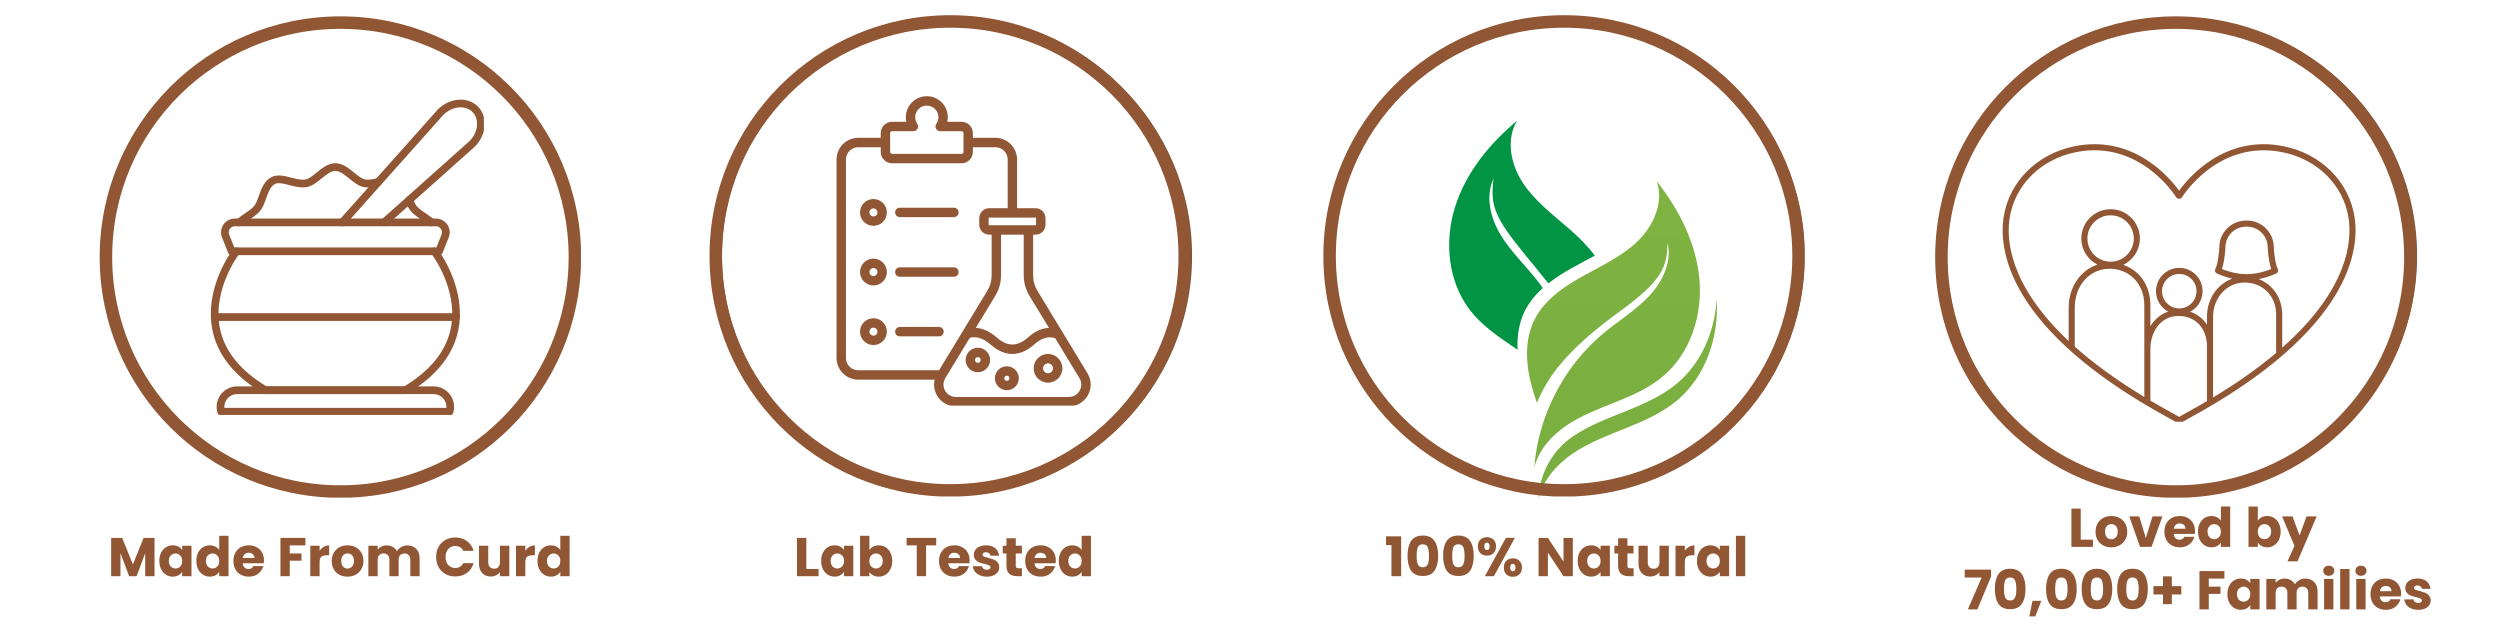<svg xmlns="http://www.w3.org/2000/svg" xmlns:xlink="http://www.w3.org/1999/xlink" width="800" viewBox="0 0 600 150" height="200" preserveAspectRatio="xMidYMid meet"><defs><g></g><clipPath id="92f0afc228"><path d="M 18.562 0 L 144.562 0 L 144.562 124.281 L 18.562 124.281 Z M 18.562 0 " clip-rule="nonzero"></path></clipPath><clipPath id="91b1c36bb0"><path d="M 165.84 0 L 291.84 0 L 291.84 124.281 L 165.84 124.281 Z M 165.84 0 " clip-rule="nonzero"></path></clipPath><clipPath id="93db8dd66a"><path d="M 312.84 0 L 438.84 0 L 438.84 124.281 L 312.84 124.281 Z M 312.84 0 " clip-rule="nonzero"></path></clipPath><clipPath id="923c837f6c"><path d="M 459.84 0 L 585.84 0 L 585.84 124.281 L 459.84 124.281 Z M 459.84 0 " clip-rule="nonzero"></path></clipPath><clipPath id="ff5c9e380c"><path d="M 369 71 L 412.598 71 L 412.598 119.734 L 369 119.734 Z M 369 71 " clip-rule="nonzero"></path></clipPath><clipPath id="4c2802d920"><path d="M 402.555 91.969 C 398.969 94.992 394.59 96.906 390.242 98.66 C 385.895 100.414 381.445 102.066 377.559 104.699 C 377.527 104.723 377.5 104.738 377.469 104.758 C 372.832 107.918 369.875 113.008 369.324 118.594 C 369.285 118.973 369.254 119.352 369.223 119.734 C 370.32 115.168 373.672 111.41 377.559 108.781 C 381.445 106.148 385.887 104.496 390.242 102.742 C 394.59 100.988 398.969 99.082 402.555 96.051 C 409.43 90.25 412.578 80.801 412.012 71.797 C 411.539 79.48 408.398 87.039 402.555 91.969 Z M 402.555 91.969 " clip-rule="nonzero"></path></clipPath><linearGradient x1="10163.412" gradientTransform="matrix(-0.075, 0, 0, 0.076, 1157.909, 28.986)" y1="566.3" x2="10163.412" gradientUnits="userSpaceOnUse" y2="1200.4" id="dfcb067b21"><stop stop-opacity="1" stop-color="rgb(48.73%, 69.29%, 25.319%)" offset="0"></stop><stop stop-opacity="1" stop-color="rgb(48.581%, 69.116%, 25.305%)" offset="0.25"></stop><stop stop-opacity="1" stop-color="rgb(48.282%, 68.768%, 25.278%)" offset="0.5"></stop><stop stop-opacity="1" stop-color="rgb(47.983%, 68.42%, 25.25%)" offset="0.75"></stop><stop stop-opacity="1" stop-color="rgb(47.684%, 68.073%, 25.223%)" offset="1"></stop></linearGradient><clipPath id="6c6c6bebc2"><path d="M 366 43 L 408 43 L 408 113 L 366 113 Z M 366 43 " clip-rule="nonzero"></path></clipPath><clipPath id="71aae6e0d1"><path d="M 407.855 66.938 C 407.062 58.324 402.969 50.281 397.625 43.492 C 399.367 48.504 396.879 54.168 393.066 57.863 C 389.262 61.562 384.316 63.793 379.688 66.379 C 375.059 68.961 370.453 72.184 368.152 76.961 C 366.387 80.629 366.168 84.891 366.801 88.914 C 367.215 91.566 367.98 94.145 368.863 96.691 C 370.109 93.645 371.785 90.781 373.844 88.211 C 378.07 82.941 383.402 78.625 388.867 74.648 C 399.316 67.043 400.012 63.922 400.238 58.273 C 401.293 62.855 399 67.633 395.781 71.059 C 392.566 74.48 388.48 76.953 384.867 79.953 C 375.293 87.906 369.141 99.852 368.219 112.273 C 369.238 108.039 372.344 104.547 375.949 102.113 C 379.559 99.672 383.68 98.137 387.711 96.512 C 391.75 94.887 395.812 93.117 399.133 90.305 C 405.746 84.742 408.641 75.547 407.855 66.938 Z M 407.855 66.938 " clip-rule="nonzero"></path></clipPath><linearGradient x1="10208.751" gradientTransform="matrix(-0.075, 0, 0, 0.076, 1157.909, 28.986)" y1="191.9" x2="10208.751" gradientUnits="userSpaceOnUse" y2="1101.7" id="1d4132e888"><stop stop-opacity="1" stop-color="rgb(49.437%, 70.113%, 25.383%)" offset="0"></stop><stop stop-opacity="1" stop-color="rgb(49.329%, 69.987%, 25.372%)" offset="0.125"></stop><stop stop-opacity="1" stop-color="rgb(49.113%, 69.737%, 25.352%)" offset="0.25"></stop><stop stop-opacity="1" stop-color="rgb(48.9%, 69.487%, 25.334%)" offset="0.375"></stop><stop stop-opacity="1" stop-color="rgb(48.685%, 69.238%, 25.314%)" offset="0.5"></stop><stop stop-opacity="1" stop-color="rgb(48.47%, 68.988%, 25.294%)" offset="0.625"></stop><stop stop-opacity="1" stop-color="rgb(48.256%, 68.739%, 25.275%)" offset="0.75"></stop><stop stop-opacity="1" stop-color="rgb(48.041%, 68.489%, 25.255%)" offset="0.875"></stop><stop stop-opacity="1" stop-color="rgb(47.827%, 68.239%, 25.237%)" offset="1"></stop></linearGradient><clipPath id="5741294a88"><path d="M 347 28.984 L 383 28.984 L 383 84 L 347 84 Z M 347 28.984 " clip-rule="nonzero"></path></clipPath><clipPath id="a54fbe2bcd"><path d="M 50.129 59 L 111 59 L 111 95 L 50.129 95 Z M 50.129 59 " clip-rule="nonzero"></path></clipPath><clipPath id="27003b5425"><path d="M 51 92 L 109 92 L 109 99.59 L 51 99.59 Z M 51 92 " clip-rule="nonzero"></path></clipPath><clipPath id="ecc8e2e8d0"><path d="M 50.129 75 L 111 75 L 111 78 L 50.129 78 Z M 50.129 75 " clip-rule="nonzero"></path></clipPath><clipPath id="8c5d4d78f5"><path d="M 81 23.09 L 116.129 23.09 L 116.129 55 L 81 55 Z M 81 23.09 " clip-rule="nonzero"></path></clipPath><clipPath id="a9d9f7ccec"><path d="M 480 34 L 566 34 L 566 101.219 L 480 101.219 Z M 480 34 " clip-rule="nonzero"></path></clipPath><clipPath id="4308692437"><path d="M 23.926 3.926 L 139.426 3.926 L 139.426 119.426 L 23.926 119.426 Z M 23.926 3.926 " clip-rule="nonzero"></path></clipPath><clipPath id="38693acb65"><path d="M 81.699 3.926 C 49.793 3.926 23.926 29.793 23.926 61.699 C 23.926 93.605 49.793 119.473 81.699 119.473 C 113.609 119.473 139.473 93.605 139.473 61.699 C 139.473 29.793 113.609 3.926 81.699 3.926 Z M 81.699 3.926 " clip-rule="nonzero"></path></clipPath><clipPath id="73d9102bb8"><path d="M 170.285 3.648 L 285.785 3.648 L 285.785 119.148 L 170.285 119.148 Z M 170.285 3.648 " clip-rule="nonzero"></path></clipPath><clipPath id="236de82620"><path d="M 228.059 3.648 C 196.152 3.648 170.285 29.512 170.285 61.422 C 170.285 93.328 196.152 119.195 228.059 119.195 C 259.965 119.195 285.832 93.328 285.832 61.422 C 285.832 29.512 259.965 3.648 228.059 3.648 Z M 228.059 3.648 " clip-rule="nonzero"></path></clipPath><clipPath id="d42d9407b9"><path d="M 317.605 3.648 L 433.105 3.648 L 433.105 119.148 L 317.605 119.148 Z M 317.605 3.648 " clip-rule="nonzero"></path></clipPath><clipPath id="385d94b94b"><path d="M 375.379 3.648 C 343.473 3.648 317.605 29.512 317.605 61.422 C 317.605 93.328 343.473 119.195 375.379 119.195 C 407.289 119.195 433.152 93.328 433.152 61.422 C 433.152 29.512 407.289 3.648 375.379 3.648 Z M 375.379 3.648 " clip-rule="nonzero"></path></clipPath><clipPath id="b1488c44d1"><path d="M 464.445 3.926 L 579.945 3.926 L 579.945 119.426 L 464.445 119.426 Z M 464.445 3.926 " clip-rule="nonzero"></path></clipPath><clipPath id="3787276097"><path d="M 522.219 3.926 C 490.312 3.926 464.445 29.793 464.445 61.699 C 464.445 93.605 490.312 119.473 522.219 119.473 C 554.125 119.473 579.992 93.605 579.992 61.699 C 579.992 29.793 554.125 3.926 522.219 3.926 Z M 522.219 3.926 " clip-rule="nonzero"></path></clipPath><clipPath id="9bbaa60ec4"><path d="M 200.703 23.09 L 262 23.09 L 262 97.34 L 200.703 97.34 Z M 200.703 23.09 " clip-rule="nonzero"></path></clipPath></defs><rect x="-60" width="720" fill="#ffffff" y="-15" height="180" fill-opacity="1"></rect><rect x="-60" width="720" fill="#ffffff" y="-15" height="180" fill-opacity="1"></rect><g clip-path="url(#92f0afc228)"><path fill="#ffffff" d="M 144.844 61.422 C 144.844 63.488 144.742 65.551 144.539 67.609 C 144.336 69.668 144.031 71.711 143.629 73.738 C 143.227 75.77 142.723 77.77 142.125 79.75 C 141.523 81.73 140.828 83.672 140.035 85.586 C 139.246 87.496 138.359 89.363 137.387 91.188 C 136.41 93.008 135.352 94.781 134.199 96.5 C 133.051 98.219 131.82 99.879 130.508 101.477 C 129.199 103.074 127.812 104.605 126.348 106.07 C 124.887 107.531 123.355 108.918 121.758 110.23 C 120.16 111.543 118.5 112.773 116.781 113.922 C 115.062 115.07 113.289 116.133 111.465 117.105 C 109.641 118.082 107.773 118.965 105.863 119.754 C 103.953 120.547 102.008 121.242 100.031 121.844 C 98.051 122.445 96.047 122.945 94.02 123.348 C 91.992 123.754 89.949 124.055 87.891 124.258 C 85.832 124.461 83.77 124.562 81.703 124.562 C 79.633 124.562 77.57 124.461 75.512 124.258 C 73.453 124.055 71.41 123.754 69.383 123.348 C 67.355 122.945 65.352 122.445 63.371 121.844 C 61.395 121.242 59.449 120.547 57.539 119.754 C 55.629 118.965 53.762 118.082 51.938 117.105 C 50.113 116.133 48.34 115.07 46.621 113.922 C 44.902 112.773 43.242 111.543 41.645 110.23 C 40.047 108.918 38.516 107.531 37.055 106.07 C 35.594 104.605 34.203 103.074 32.895 101.477 C 31.582 99.879 30.352 98.219 29.203 96.5 C 28.055 94.781 26.992 93.008 26.016 91.188 C 25.043 89.363 24.16 87.496 23.367 85.586 C 22.574 83.672 21.879 81.73 21.281 79.75 C 20.68 77.77 20.176 75.77 19.773 73.738 C 19.371 71.711 19.066 69.668 18.863 67.609 C 18.664 65.551 18.562 63.488 18.562 61.422 C 18.562 59.352 18.664 57.289 18.863 55.234 C 19.066 53.176 19.371 51.133 19.773 49.102 C 20.176 47.074 20.68 45.07 21.281 43.094 C 21.879 41.113 22.574 39.168 23.367 37.258 C 24.16 35.348 25.043 33.48 26.016 31.656 C 26.992 29.832 28.055 28.062 29.203 26.344 C 30.352 24.621 31.582 22.965 32.895 21.367 C 34.203 19.766 35.594 18.238 37.055 16.773 C 38.516 15.312 40.047 13.926 41.645 12.613 C 43.242 11.301 44.902 10.07 46.621 8.922 C 48.34 7.773 50.113 6.711 51.938 5.734 C 53.762 4.762 55.629 3.879 57.539 3.086 C 59.449 2.297 61.395 1.602 63.371 1 C 65.352 0.398 67.355 -0.102 69.383 -0.508 C 71.41 -0.91 73.453 -1.211 75.512 -1.414 C 77.57 -1.617 79.633 -1.719 81.703 -1.719 C 83.77 -1.719 85.832 -1.617 87.891 -1.414 C 89.949 -1.211 91.992 -0.91 94.02 -0.508 C 96.047 -0.102 98.051 0.398 100.031 1 C 102.008 1.602 103.953 2.297 105.863 3.086 C 107.773 3.879 109.641 4.762 111.465 5.734 C 113.289 6.711 115.062 7.773 116.781 8.922 C 118.5 10.07 120.16 11.301 121.758 12.613 C 123.355 13.926 124.887 15.312 126.348 16.773 C 127.812 18.238 129.199 19.766 130.508 21.367 C 131.82 22.965 133.051 24.621 134.199 26.344 C 135.352 28.062 136.41 29.832 137.387 31.656 C 138.359 33.48 139.246 35.348 140.035 37.258 C 140.828 39.168 141.523 41.113 142.125 43.094 C 142.723 45.07 143.227 47.074 143.629 49.102 C 144.031 51.133 144.336 53.176 144.539 55.234 C 144.742 57.289 144.844 59.352 144.844 61.422 Z M 144.844 61.422 " fill-opacity="1" fill-rule="nonzero"></path></g><path fill="#7c573d" d="M 81.703 118.539 C 50.18 118.539 24.582 92.945 24.582 61.422 C 24.582 29.898 50.18 4.305 81.703 4.305 C 113.227 4.305 138.82 29.898 138.82 61.422 C 138.82 92.945 113.227 118.539 81.703 118.539 Z M 81.703 5.715 C 50.93 5.715 25.996 30.652 25.996 61.422 C 25.996 92.191 51.023 117.129 81.703 117.129 C 112.473 117.129 137.406 92.098 137.406 61.422 C 137.406 30.652 112.473 5.715 81.703 5.715 Z M 81.703 5.715 " fill-opacity="1" fill-rule="nonzero"></path><g clip-path="url(#91b1c36bb0)"><path fill="#ffffff" d="M 292.121 61.422 C 292.121 63.488 292.02 65.551 291.816 67.609 C 291.613 69.668 291.312 71.711 290.906 73.738 C 290.504 75.77 290.004 77.77 289.402 79.75 C 288.801 81.73 288.105 83.672 287.312 85.586 C 286.523 87.496 285.641 89.363 284.664 91.188 C 283.691 93.008 282.629 94.781 281.48 96.5 C 280.332 98.219 279.102 99.879 277.789 101.477 C 276.477 103.074 275.09 104.605 273.629 106.07 C 272.164 107.531 270.633 108.918 269.035 110.23 C 267.438 111.543 265.777 112.773 264.059 113.922 C 262.34 115.07 260.566 116.133 258.746 117.105 C 256.922 118.082 255.055 118.965 253.145 119.754 C 251.23 120.547 249.289 121.242 247.309 121.844 C 245.328 122.445 243.328 122.945 241.297 123.348 C 239.27 123.754 237.227 124.055 235.168 124.258 C 233.109 124.461 231.047 124.562 228.98 124.562 C 226.91 124.562 224.848 124.461 222.793 124.258 C 220.734 124.055 218.691 123.754 216.66 123.348 C 214.633 122.945 212.629 122.445 210.652 121.844 C 208.672 121.242 206.727 120.547 204.816 119.754 C 202.906 118.965 201.039 118.082 199.215 117.105 C 197.391 116.133 195.621 115.07 193.902 113.922 C 192.18 112.773 190.523 111.543 188.926 110.23 C 187.324 108.918 185.797 107.531 184.332 106.07 C 182.871 104.605 181.484 103.074 180.172 101.477 C 178.859 99.879 177.629 98.219 176.48 96.5 C 175.332 94.781 174.27 93.008 173.297 91.188 C 172.32 89.363 171.438 87.496 170.645 85.586 C 169.855 83.672 169.16 81.73 168.559 79.75 C 167.957 77.77 167.457 75.77 167.051 73.738 C 166.648 71.711 166.348 69.668 166.145 67.609 C 165.941 65.551 165.84 63.488 165.84 61.422 C 165.84 59.352 165.941 57.289 166.145 55.234 C 166.348 53.176 166.648 51.133 167.051 49.102 C 167.457 47.074 167.957 45.07 168.559 43.094 C 169.16 41.113 169.855 39.168 170.645 37.258 C 171.438 35.348 172.32 33.48 173.297 31.656 C 174.27 29.832 175.332 28.062 176.48 26.344 C 177.629 24.621 178.859 22.965 180.172 21.367 C 181.484 19.766 182.871 18.238 184.332 16.773 C 185.797 15.312 187.324 13.926 188.926 12.613 C 190.523 11.301 192.18 10.07 193.902 8.922 C 195.621 7.773 197.391 6.711 199.215 5.734 C 201.039 4.762 202.906 3.879 204.816 3.086 C 206.727 2.297 208.672 1.602 210.652 1 C 212.629 0.398 214.633 -0.102 216.66 -0.508 C 218.691 -0.91 220.734 -1.211 222.793 -1.414 C 224.848 -1.617 226.91 -1.719 228.98 -1.719 C 231.047 -1.719 233.109 -1.617 235.168 -1.414 C 237.227 -1.211 239.27 -0.91 241.297 -0.508 C 243.328 -0.102 245.328 0.398 247.309 1 C 249.289 1.602 251.23 2.297 253.145 3.086 C 255.055 3.879 256.922 4.762 258.746 5.734 C 260.566 6.711 262.34 7.773 264.059 8.922 C 265.777 10.07 267.438 11.301 269.035 12.613 C 270.633 13.926 272.164 15.312 273.629 16.773 C 275.09 18.238 276.477 19.766 277.789 21.367 C 279.102 22.965 280.332 24.621 281.48 26.344 C 282.629 28.062 283.691 29.832 284.664 31.656 C 285.641 33.48 286.523 35.348 287.312 37.258 C 288.105 39.168 288.801 41.113 289.402 43.094 C 290.004 45.07 290.504 47.074 290.906 49.102 C 291.312 51.133 291.613 53.176 291.816 55.234 C 292.02 57.289 292.121 59.352 292.121 61.422 Z M 292.121 61.422 " fill-opacity="1" fill-rule="nonzero"></path></g><path fill="#7c573d" d="M 228.98 118.539 C 197.457 118.539 171.863 92.945 171.863 61.422 C 171.863 29.898 197.457 4.305 228.98 4.305 C 260.504 4.305 286.098 29.898 286.098 61.422 C 286.098 92.945 260.504 118.539 228.98 118.539 Z M 228.98 5.715 C 198.211 5.715 173.273 30.652 173.273 61.422 C 173.273 92.191 198.305 117.129 228.98 117.129 C 259.75 117.129 284.688 92.098 284.688 61.422 C 284.688 30.652 259.75 5.715 228.98 5.715 Z M 228.98 5.715 " fill-opacity="1" fill-rule="nonzero"></path><g clip-path="url(#93db8dd66a)"><path fill="#ffffff" d="M 439.121 61.422 C 439.121 63.488 439.02 65.551 438.816 67.609 C 438.613 69.668 438.312 71.711 437.91 73.738 C 437.504 75.77 437.004 77.77 436.402 79.75 C 435.801 81.73 435.105 83.672 434.316 85.586 C 433.523 87.496 432.641 89.363 431.668 91.188 C 430.691 93.008 429.629 94.781 428.48 96.5 C 427.332 98.219 426.102 99.879 424.789 101.477 C 423.477 103.074 422.09 104.605 420.629 106.07 C 419.164 107.531 417.637 108.918 416.035 110.23 C 414.438 111.543 412.781 112.773 411.059 113.922 C 409.34 115.07 407.57 116.133 405.746 117.105 C 403.922 118.082 402.055 118.965 400.145 119.754 C 398.234 120.547 396.289 121.242 394.309 121.844 C 392.332 122.445 390.328 122.945 388.301 123.348 C 386.27 123.754 384.227 124.055 382.168 124.258 C 380.113 124.461 378.051 124.562 375.98 124.562 C 373.914 124.562 371.852 124.461 369.793 124.258 C 367.734 124.055 365.691 123.754 363.664 123.348 C 361.633 122.945 359.633 122.445 357.652 121.844 C 355.672 121.242 353.73 120.547 351.816 119.754 C 349.906 118.965 348.039 118.082 346.215 117.105 C 344.395 116.133 342.621 115.07 340.902 113.922 C 339.184 112.773 337.523 111.543 335.926 110.23 C 334.328 108.918 332.797 107.531 331.332 106.07 C 329.871 104.605 328.484 103.074 327.172 101.477 C 325.859 99.879 324.629 98.219 323.48 96.5 C 322.332 94.781 321.27 93.008 320.297 91.188 C 319.32 89.363 318.438 87.496 317.648 85.586 C 316.855 83.672 316.16 81.73 315.559 79.75 C 314.957 77.77 314.457 75.77 314.055 73.738 C 313.648 71.711 313.348 69.668 313.145 67.609 C 312.941 65.551 312.84 63.488 312.84 61.422 C 312.84 59.352 312.941 57.289 313.145 55.234 C 313.348 53.176 313.648 51.133 314.055 49.102 C 314.457 47.074 314.957 45.07 315.559 43.094 C 316.16 41.113 316.855 39.168 317.648 37.258 C 318.438 35.348 319.32 33.48 320.297 31.656 C 321.27 29.832 322.332 28.062 323.48 26.344 C 324.629 24.621 325.859 22.965 327.172 21.367 C 328.484 19.766 329.871 18.238 331.332 16.773 C 332.797 15.312 334.328 13.926 335.926 12.613 C 337.523 11.301 339.184 10.07 340.902 8.922 C 342.621 7.773 344.395 6.711 346.215 5.734 C 348.039 4.762 349.906 3.879 351.816 3.086 C 353.73 2.297 355.672 1.602 357.652 1 C 359.633 0.398 361.633 -0.102 363.664 -0.508 C 365.691 -0.91 367.734 -1.211 369.793 -1.414 C 371.852 -1.617 373.914 -1.719 375.98 -1.719 C 378.051 -1.719 380.113 -1.617 382.168 -1.414 C 384.227 -1.211 386.27 -0.91 388.301 -0.508 C 390.328 -0.102 392.332 0.398 394.309 1 C 396.289 1.602 398.234 2.297 400.145 3.086 C 402.055 3.879 403.922 4.762 405.746 5.734 C 407.57 6.711 409.34 7.773 411.059 8.922 C 412.781 10.07 414.438 11.301 416.035 12.613 C 417.637 13.926 419.164 15.312 420.629 16.773 C 422.09 18.238 423.477 19.766 424.789 21.367 C 426.102 22.965 427.332 24.621 428.48 26.344 C 429.629 28.062 430.691 29.832 431.668 31.656 C 432.641 33.48 433.523 35.348 434.316 37.258 C 435.105 39.168 435.801 41.113 436.402 43.094 C 437.004 45.07 437.504 47.074 437.91 49.102 C 438.312 51.133 438.613 53.176 438.816 55.234 C 439.02 57.289 439.121 59.352 439.121 61.422 Z M 439.121 61.422 " fill-opacity="1" fill-rule="nonzero"></path></g><path fill="#7c573d" d="M 375.98 118.539 C 344.457 118.539 318.863 92.945 318.863 61.422 C 318.863 29.898 344.457 4.305 375.98 4.305 C 407.504 4.305 433.098 29.898 433.098 61.422 C 433.098 92.945 407.504 118.539 375.98 118.539 Z M 375.98 5.715 C 345.211 5.715 320.273 30.652 320.273 61.422 C 320.273 92.191 345.305 117.129 375.98 117.129 C 406.75 117.129 431.688 92.098 431.688 61.422 C 431.688 30.652 406.75 5.715 375.98 5.715 Z M 375.98 5.715 " fill-opacity="1" fill-rule="nonzero"></path><g clip-path="url(#923c837f6c)"><path fill="#ffffff" d="M 586.121 61.422 C 586.121 63.488 586.02 65.551 585.82 67.609 C 585.617 69.668 585.312 71.711 584.91 73.738 C 584.508 75.77 584.004 77.77 583.402 79.75 C 582.805 81.73 582.109 83.672 581.316 85.586 C 580.523 87.496 579.641 89.363 578.668 91.188 C 577.691 93.008 576.629 94.781 575.48 96.5 C 574.332 98.219 573.102 99.879 571.789 101.477 C 570.477 103.074 569.09 104.605 567.629 106.07 C 566.168 107.531 564.637 108.918 563.039 110.23 C 561.441 111.543 559.781 112.773 558.062 113.922 C 556.34 115.07 554.57 116.133 552.746 117.105 C 550.922 118.082 549.055 118.965 547.145 119.754 C 545.234 120.547 543.289 121.242 541.312 121.844 C 539.332 122.445 537.328 122.945 535.301 123.348 C 533.273 123.754 531.23 124.055 529.172 124.258 C 527.113 124.461 525.051 124.562 522.98 124.562 C 520.914 124.562 518.852 124.461 516.793 124.258 C 514.734 124.055 512.691 123.754 510.664 123.348 C 508.637 122.945 506.633 122.445 504.652 121.844 C 502.676 121.242 500.73 120.547 498.82 119.754 C 496.91 118.965 495.043 118.082 493.219 117.105 C 491.395 116.133 489.621 115.07 487.902 113.922 C 486.184 112.773 484.523 111.543 482.926 110.23 C 481.328 108.918 479.797 107.531 478.336 106.07 C 476.871 104.605 475.484 103.074 474.172 101.477 C 472.863 99.879 471.633 98.219 470.484 96.5 C 469.332 94.781 468.273 93.008 467.297 91.188 C 466.32 89.363 465.438 87.496 464.648 85.586 C 463.855 83.672 463.16 81.73 462.559 79.75 C 461.961 77.77 461.457 75.77 461.055 73.738 C 460.652 71.711 460.348 69.668 460.145 67.609 C 459.941 65.551 459.84 63.488 459.84 61.422 C 459.84 59.352 459.941 57.289 460.145 55.234 C 460.348 53.176 460.652 51.133 461.055 49.102 C 461.457 47.074 461.961 45.07 462.559 43.094 C 463.16 41.113 463.855 39.168 464.648 37.258 C 465.438 35.348 466.32 33.48 467.297 31.656 C 468.273 29.832 469.332 28.062 470.484 26.344 C 471.633 24.621 472.863 22.965 474.172 21.367 C 475.484 19.766 476.871 18.238 478.336 16.773 C 479.797 15.312 481.328 13.926 482.926 12.613 C 484.523 11.301 486.184 10.07 487.902 8.922 C 489.621 7.773 491.395 6.711 493.219 5.734 C 495.043 4.762 496.91 3.879 498.82 3.086 C 500.73 2.297 502.676 1.602 504.652 1 C 506.633 0.398 508.637 -0.102 510.664 -0.508 C 512.691 -0.91 514.734 -1.211 516.793 -1.414 C 518.852 -1.617 520.914 -1.719 522.98 -1.719 C 525.051 -1.719 527.113 -1.617 529.172 -1.414 C 531.23 -1.211 533.273 -0.91 535.301 -0.508 C 537.328 -0.102 539.332 0.398 541.312 1 C 543.289 1.602 545.234 2.297 547.145 3.086 C 549.055 3.879 550.922 4.762 552.746 5.734 C 554.57 6.711 556.34 7.773 558.062 8.922 C 559.781 10.07 561.441 11.301 563.039 12.613 C 564.637 13.926 566.168 15.312 567.629 16.773 C 569.09 18.238 570.477 19.766 571.789 21.367 C 573.102 22.965 574.332 24.621 575.48 26.344 C 576.629 28.062 577.691 29.832 578.668 31.656 C 579.641 33.48 580.523 35.348 581.316 37.258 C 582.109 39.168 582.805 41.113 583.402 43.094 C 584.004 45.07 584.508 47.074 584.91 49.102 C 585.312 51.133 585.617 53.176 585.82 55.234 C 586.02 57.289 586.121 59.352 586.121 61.422 Z M 586.121 61.422 " fill-opacity="1" fill-rule="nonzero"></path></g><path fill="#7c573d" d="M 522.98 118.539 C 491.457 118.539 465.863 92.945 465.863 61.422 C 465.863 29.898 491.457 4.305 522.98 4.305 C 554.504 4.305 580.102 29.898 580.102 61.422 C 580.102 92.945 554.504 118.539 522.98 118.539 Z M 522.98 5.715 C 492.211 5.715 467.273 30.652 467.273 61.422 C 467.273 92.191 492.305 117.129 522.98 117.129 C 553.754 117.129 578.688 92.098 578.688 61.422 C 578.688 30.652 553.754 5.715 522.98 5.715 Z M 522.98 5.715 " fill-opacity="1" fill-rule="nonzero"></path><g clip-path="url(#ff5c9e380c)"><g clip-path="url(#4c2802d920)"><path fill="url(#dfcb067b21)" d="M 412.578 71.797 L 412.578 119.734 L 369.223 119.734 L 369.223 71.797 Z M 412.578 71.797 " fill-rule="nonzero"></path></g></g><g clip-path="url(#6c6c6bebc2)"><g clip-path="url(#71aae6e0d1)"><path fill="url(#1d4132e888)" d="M 408.641 43.492 L 408.641 112.273 L 366.168 112.273 L 366.168 43.492 Z M 408.641 43.492 " fill-rule="nonzero"></path></g></g><g clip-path="url(#5741294a88)"><path fill="#009444" d="M 365.863 74.82 C 366.922 72.621 368.469 70.754 370.281 69.129 C 369.844 68.516 369.398 67.91 368.93 67.316 C 366.023 63.617 362.551 60.352 360.121 56.324 C 357.695 52.293 356.445 47.145 358.445 42.887 C 357.605 49.527 358.785 52.27 366.137 61.281 C 367.957 63.52 369.828 65.734 371.609 68.012 C 373.414 66.582 375.406 65.348 377.406 64.238 C 379.168 63.254 380.973 62.324 382.738 61.344 C 381.07 59.051 378.977 57.004 376.84 55.129 C 372.855 51.629 368.492 48.406 365.547 43.992 C 362.598 39.578 361.344 33.523 364.098 28.984 C 357.449 34.496 351.762 41.496 349.188 49.754 C 346.613 58.008 347.512 67.602 352.805 74.438 C 355.469 77.875 359.07 80.461 362.68 82.902 C 363.191 83.25 363.707 83.598 364.219 83.938 C 364.066 80.801 364.512 77.641 365.863 74.82 Z M 365.863 74.82 " fill-opacity="1" fill-rule="nonzero"></path></g><path fill="#915633" d="M 103.543 54.305 C 103.309 54.305 103.105 54.227 102.93 54.07 C 102.445 53.637 101.844 53.227 101.203 52.789 C 100.281 52.156 99.32 51.496 98.617 50.695 C 98.043 50.039 97.672 49.164 97.355 48.316 C 97.266 48.078 97.273 47.84 97.379 47.609 C 97.484 47.375 97.66 47.215 97.898 47.125 C 98.137 47.035 98.375 47.043 98.605 47.152 C 98.84 47.258 99 47.43 99.09 47.668 C 99.332 48.316 99.629 49.043 100.008 49.473 C 100.562 50.102 101.418 50.691 102.25 51.262 C 102.91 51.711 103.59 52.176 104.164 52.688 C 104.305 52.816 104.402 52.973 104.445 53.156 C 104.492 53.344 104.48 53.527 104.41 53.707 C 104.344 53.887 104.23 54.031 104.07 54.137 C 103.914 54.246 103.738 54.301 103.547 54.301 Z M 103.543 54.305 " fill-opacity="1" fill-rule="nonzero"></path><path fill="#915633" d="M 57.426 54.305 C 57.234 54.305 57.059 54.25 56.902 54.141 C 56.742 54.031 56.629 53.887 56.562 53.711 C 56.492 53.531 56.48 53.348 56.527 53.16 C 56.574 52.973 56.668 52.816 56.809 52.691 C 57.383 52.18 58.062 51.715 58.723 51.262 C 59.555 50.691 60.418 50.105 60.969 49.477 C 61.43 48.945 61.77 48.008 62.121 47.016 C 62.734 45.297 63.43 43.348 65.207 42.477 C 66.602 41.789 68.281 42.219 69.906 42.633 C 71.125 42.945 72.387 43.27 73.359 43.066 C 74.164 42.898 75.055 42.176 75.996 41.414 C 77.293 40.359 78.762 39.172 80.484 39.172 C 82.211 39.172 83.676 40.359 84.973 41.414 C 85.914 42.176 86.805 42.898 87.609 43.066 C 88.484 43.246 89.566 43.008 90.605 42.75 C 90.852 42.688 91.086 42.723 91.305 42.855 C 91.523 42.988 91.664 43.176 91.727 43.422 C 91.789 43.672 91.754 43.906 91.621 44.125 C 91.492 44.344 91.301 44.484 91.055 44.543 C 89.809 44.855 88.488 45.137 87.234 44.875 C 85.98 44.617 84.879 43.719 83.809 42.848 C 82.699 41.949 81.555 41.02 80.484 41.02 C 79.418 41.02 78.273 41.949 77.164 42.848 C 76.09 43.719 74.98 44.617 73.734 44.875 C 72.344 45.164 70.871 44.789 69.449 44.426 C 68.09 44.078 66.805 43.75 66.023 44.137 C 64.922 44.676 64.383 46.184 63.863 47.641 C 63.449 48.801 63.059 49.898 62.359 50.691 C 61.66 51.484 60.695 52.152 59.77 52.785 C 59.133 53.223 58.531 53.633 58.047 54.066 C 57.871 54.227 57.664 54.305 57.426 54.305 Z M 57.426 54.305 " fill-opacity="1" fill-rule="nonzero"></path><g clip-path="url(#a54fbe2bcd)"><path fill="#915633" d="M 97.262 94.578 L 63.711 94.578 C 63.543 94.578 63.387 94.535 63.238 94.449 C 56.246 90.316 52.105 85.109 50.93 78.973 C 50.129 74.801 50.75 70.152 52.727 65.531 C 54.207 62.059 55.918 59.836 55.988 59.746 C 56.145 59.543 56.352 59.426 56.605 59.391 C 56.855 59.359 57.086 59.422 57.289 59.578 C 57.488 59.734 57.605 59.941 57.641 60.191 C 57.672 60.445 57.609 60.676 57.453 60.875 C 57.418 60.922 55.789 63.059 54.406 66.309 C 53.141 69.285 51.824 73.84 52.746 78.637 C 53.812 84.164 57.586 88.902 63.965 92.73 L 97.008 92.73 C 103.387 88.902 107.16 84.164 108.223 78.637 C 109.148 73.84 107.832 69.285 106.566 66.309 C 105.18 63.039 103.535 60.898 103.52 60.875 C 103.367 60.672 103.312 60.449 103.344 60.199 C 103.379 59.949 103.496 59.746 103.695 59.594 C 103.895 59.438 104.121 59.375 104.371 59.406 C 104.621 59.438 104.824 59.547 104.98 59.746 C 105.055 59.836 106.758 62.055 108.242 65.531 C 110.219 70.156 110.84 74.801 110.043 78.973 C 108.867 85.109 104.723 90.316 97.73 94.449 C 97.586 94.535 97.43 94.578 97.262 94.578 Z M 97.262 94.578 " fill-opacity="1" fill-rule="nonzero"></path></g><path fill="#915633" d="M 105.363 61.234 L 55.613 61.234 C 55.422 61.234 55.25 61.184 55.094 61.078 C 54.938 60.973 54.824 60.832 54.754 60.656 L 53.285 56.996 C 53.188 56.742 53.117 56.484 53.078 56.215 C 53.043 55.949 53.039 55.68 53.066 55.41 C 53.098 55.141 53.156 54.879 53.25 54.625 C 53.344 54.371 53.465 54.133 53.617 53.91 C 53.77 53.688 53.945 53.484 54.145 53.301 C 54.348 53.121 54.566 52.969 54.805 52.84 C 55.043 52.715 55.293 52.617 55.559 52.555 C 55.82 52.488 56.086 52.453 56.355 52.453 L 104.617 52.453 C 104.891 52.453 105.156 52.488 105.418 52.551 C 105.68 52.617 105.934 52.711 106.172 52.84 C 106.41 52.965 106.629 53.121 106.832 53.301 C 107.035 53.48 107.211 53.684 107.363 53.906 C 107.512 54.133 107.637 54.371 107.73 54.625 C 107.82 54.879 107.883 55.141 107.91 55.41 C 107.941 55.68 107.938 55.949 107.898 56.215 C 107.863 56.484 107.793 56.742 107.691 56.996 L 106.227 60.656 C 106.156 60.832 106.043 60.973 105.883 61.078 C 105.727 61.184 105.551 61.238 105.363 61.234 Z M 56.234 59.387 L 104.734 59.387 L 105.969 56.305 C 106.012 56.195 106.043 56.082 106.059 55.965 C 106.074 55.844 106.078 55.727 106.066 55.609 C 106.051 55.488 106.023 55.375 105.984 55.262 C 105.941 55.152 105.891 55.047 105.824 54.945 C 105.758 54.848 105.68 54.758 105.59 54.68 C 105.5 54.598 105.402 54.531 105.297 54.477 C 105.191 54.418 105.082 54.375 104.969 54.348 C 104.852 54.32 104.734 54.305 104.613 54.305 L 56.352 54.305 C 56.234 54.305 56.117 54.32 56 54.348 C 55.883 54.375 55.773 54.418 55.668 54.477 C 55.562 54.531 55.465 54.598 55.379 54.68 C 55.289 54.758 55.211 54.848 55.145 54.945 C 55.078 55.047 55.023 55.152 54.984 55.262 C 54.941 55.375 54.914 55.488 54.902 55.609 C 54.891 55.727 54.891 55.844 54.906 55.965 C 54.926 56.082 54.953 56.195 55 56.305 Z M 56.234 59.387 " fill-opacity="1" fill-rule="nonzero"></path><g clip-path="url(#27003b5425)"><path fill="#915633" d="M 107.879 99.738 L 53.09 99.738 C 52.887 99.738 52.703 99.68 52.539 99.559 C 52.375 99.438 52.266 99.281 52.207 99.086 C 52.094 98.719 52.023 98.344 52 97.957 C 51.977 97.574 51.996 97.195 52.059 96.816 C 52.125 96.438 52.234 96.07 52.383 95.715 C 52.535 95.363 52.723 95.031 52.953 94.723 C 53.184 94.414 53.441 94.137 53.738 93.887 C 54.031 93.641 54.348 93.43 54.691 93.258 C 55.035 93.082 55.395 92.953 55.77 92.863 C 56.141 92.773 56.52 92.73 56.906 92.73 L 104.066 92.73 C 104.453 92.73 104.832 92.773 105.203 92.863 C 105.578 92.953 105.938 93.082 106.281 93.258 C 106.625 93.43 106.941 93.641 107.234 93.887 C 107.531 94.137 107.793 94.414 108.02 94.723 C 108.25 95.031 108.438 95.363 108.59 95.715 C 108.738 96.07 108.848 96.438 108.914 96.816 C 108.977 97.195 108.996 97.574 108.973 97.957 C 108.949 98.344 108.879 98.719 108.766 99.086 C 108.707 99.281 108.594 99.438 108.43 99.559 C 108.266 99.68 108.082 99.742 107.879 99.738 Z M 53.848 97.891 L 107.125 97.891 C 107.156 97.465 107.105 97.047 106.965 96.645 C 106.824 96.238 106.609 95.879 106.32 95.566 C 106.027 95.25 105.688 95.008 105.297 94.836 C 104.902 94.664 104.492 94.578 104.066 94.578 L 56.902 94.578 C 56.477 94.578 56.066 94.664 55.676 94.836 C 55.281 95.008 54.941 95.254 54.652 95.566 C 54.363 95.879 54.148 96.238 54.008 96.645 C 53.867 97.047 53.812 97.465 53.848 97.891 Z M 53.848 97.891 " fill-opacity="1" fill-rule="nonzero"></path></g><g clip-path="url(#ecc8e2e8d0)"><path fill="#915633" d="M 109.449 77.023 L 51.527 77.023 C 51.27 77.023 51.051 76.934 50.871 76.75 C 50.691 76.57 50.602 76.352 50.602 76.098 C 50.602 75.844 50.691 75.625 50.871 75.445 C 51.051 75.262 51.27 75.172 51.527 75.172 L 109.449 75.172 C 109.707 75.172 109.922 75.262 110.105 75.445 C 110.285 75.625 110.375 75.844 110.375 76.098 C 110.375 76.352 110.285 76.57 110.105 76.75 C 109.922 76.934 109.707 77.023 109.449 77.023 Z M 109.449 77.023 " fill-opacity="1" fill-rule="nonzero"></path></g><g clip-path="url(#8c5d4d78f5)"><path fill="#915633" d="M 82.152 54.305 C 81.75 54.305 81.469 54.121 81.305 53.758 C 81.145 53.391 81.195 53.062 81.461 52.762 L 90.141 43.031 L 105.027 26.328 L 105.062 26.289 C 107.918 23.434 112.238 23.109 114.691 25.562 C 115.754 26.629 116.344 28.102 116.344 29.711 C 116.344 31.68 115.477 33.676 113.961 35.188 C 113.949 35.203 113.938 35.215 113.926 35.227 L 98.836 48.684 L 92.793 54.07 C 92.602 54.242 92.379 54.316 92.125 54.305 C 91.871 54.289 91.656 54.188 91.488 53.996 C 91.316 53.805 91.242 53.582 91.254 53.328 C 91.27 53.07 91.371 52.859 91.562 52.691 L 97.605 47.309 L 112.676 33.867 C 113.836 32.703 114.496 31.191 114.496 29.719 C 114.496 28.586 114.113 27.602 113.387 26.875 C 111.66 25.148 108.527 25.465 106.395 27.586 L 91.52 44.262 L 82.84 53.996 C 82.656 54.203 82.426 54.305 82.152 54.305 Z M 82.152 54.305 " fill-opacity="1" fill-rule="nonzero"></path></g><g clip-path="url(#a9d9f7ccec)"><path fill="#915633" d="M 547.734 83.441 L 547.734 75.516 C 547.734 71.52 545.461 68.273 542.086 66.973 C 544.586 66.504 546.281 65.629 546.375 65.578 C 546.73 65.395 546.871 64.957 546.684 64.598 C 546.016 63.301 545.75 60.352 545.707 59.355 C 545.707 55.816 542.828 52.934 539.289 52.934 C 539.246 52.934 539.211 52.938 539.172 52.945 C 539.137 52.938 539.098 52.934 539.059 52.934 C 535.52 52.934 532.641 55.816 532.641 59.324 C 532.598 60.352 532.336 63.297 531.664 64.598 C 531.477 64.957 531.617 65.395 531.973 65.578 C 532.059 65.625 533.531 66.387 535.746 66.867 C 532.18 68.152 529.676 71.723 529.676 76.035 L 529.676 77.938 C 528.723 76.465 527.34 75.383 525.656 74.816 C 527.418 73.875 528.621 72.016 528.621 69.883 C 528.621 66.801 526.109 64.289 523.027 64.289 C 519.941 64.289 517.434 66.801 517.434 69.883 C 517.434 72 518.613 73.844 520.352 74.793 C 518.582 75.398 517.105 76.633 516.094 78.285 L 516.094 73.23 C 516.094 68.547 513.496 64.887 509.586 63.57 C 511.941 62.434 513.57 60.023 513.57 57.238 C 513.57 53.363 510.418 50.211 506.543 50.211 C 502.668 50.211 499.516 53.363 499.516 57.238 C 499.516 59.973 501.09 62.348 503.379 63.508 C 499.344 64.84 496.484 68.895 496.484 73.816 L 496.484 81.848 C 482.172 68.418 481.539 57.473 482.297 52.438 C 483.492 44.48 489.723 38.238 498.172 36.531 C 513.637 33.398 522.203 47.199 522.289 47.34 C 522.441 47.586 522.715 47.711 522.984 47.688 C 523.254 47.711 523.531 47.586 523.68 47.34 C 523.766 47.199 532.332 33.402 547.797 36.531 C 556.246 38.238 562.477 44.48 563.672 52.438 C 564.461 57.672 563.746 69.285 547.734 83.441 Z M 533.254 64.562 C 533.953 62.582 534.094 59.527 534.098 59.355 C 534.098 56.617 536.324 54.395 539.059 54.395 C 539.098 54.395 539.137 54.391 539.172 54.383 C 539.211 54.391 539.246 54.395 539.289 54.395 C 542.023 54.395 544.25 56.617 544.25 59.387 C 544.254 59.531 544.395 62.582 545.094 64.562 C 544.074 64.988 541.883 65.758 539.277 65.797 C 539.242 65.797 539.207 65.801 539.172 65.805 C 539.141 65.801 539.105 65.797 539.07 65.797 C 536.465 65.758 534.273 64.988 533.254 64.562 Z M 531.137 95.395 L 531.137 76.035 C 531.137 71.422 534.461 67.809 538.707 67.809 C 543.09 67.809 546.273 71.051 546.273 75.516 L 546.273 84.496 C 546.273 84.559 546.285 84.621 546.301 84.68 C 542.223 88.129 537.23 91.719 531.137 95.395 Z M 518.891 69.883 C 518.891 67.602 520.746 65.746 523.027 65.746 C 525.309 65.746 527.16 67.602 527.16 69.883 C 527.16 72.164 525.309 74.02 523.027 74.02 C 520.746 74.02 518.891 72.164 518.891 69.883 Z M 529.676 85.531 L 529.676 96.262 C 528.078 97.203 526.406 98.152 524.656 99.102 L 522.984 100.051 L 521.301 99.098 C 519.484 98.109 517.75 97.125 516.094 96.148 L 516.094 83.73 C 516.094 79.809 518.426 75.836 522.887 75.836 C 526.949 75.836 529.676 78.809 529.676 83.227 Z M 500.977 57.238 C 500.977 54.168 503.473 51.672 506.543 51.672 C 509.613 51.672 512.109 54.168 512.109 57.238 C 512.109 60.309 509.613 62.805 506.543 62.805 C 503.473 62.805 500.977 60.309 500.977 57.238 Z M 514.637 83.73 L 514.637 95.273 C 507.727 91.094 502.246 87.027 497.91 83.152 C 497.93 83.086 497.941 83.012 497.941 82.938 L 497.941 73.816 C 497.941 68.504 501.527 64.5 506.289 64.5 C 511.125 64.5 514.637 68.172 514.637 73.23 Z M 565.113 52.219 C 563.824 43.652 557.141 36.934 548.086 35.102 C 533.883 32.227 525.184 42.715 522.984 45.77 C 520.785 42.715 512.086 32.23 497.883 35.102 C 488.828 36.934 482.145 43.652 480.855 52.219 C 479.746 59.594 481.398 79.051 520.594 100.371 L 522.555 101.48 C 522.668 101.547 522.789 101.578 522.91 101.578 C 522.938 101.578 522.961 101.574 522.984 101.574 C 523.008 101.574 523.031 101.578 523.055 101.578 C 523.18 101.578 523.301 101.547 523.414 101.48 L 525.363 100.379 C 564.57 79.051 566.223 59.594 565.113 52.219 " fill-opacity="1" fill-rule="nonzero"></path></g><g clip-path="url(#4308692437)"><g clip-path="url(#38693acb65)"><path stroke-linecap="butt" transform="matrix(0.75, 0, 0, 0.75, 23.927, 3.925)" fill="none" stroke-linejoin="miter" d="M 77.03 0.001 C 34.488 0.001 -0.001 34.49 -0.001 77.032 C -0.001 119.574 34.488 154.063 77.03 154.063 C 119.577 154.063 154.061 119.574 154.061 77.032 C 154.061 34.49 119.577 0.001 77.03 0.001 Z M 77.03 0.001 " stroke="#915633" stroke-width="8" stroke-opacity="1" stroke-miterlimit="4"></path></g></g><g clip-path="url(#73d9102bb8)"><g clip-path="url(#236de82620)"><path stroke-linecap="butt" transform="matrix(0.75, 0, 0, 0.75, 170.286, 3.647)" fill="none" stroke-linejoin="miter" d="M 77.031 0.002 C 34.489 0.002 -0.001 34.487 -0.001 77.033 C -0.001 119.575 34.489 154.065 77.031 154.065 C 119.572 154.065 154.062 119.575 154.062 77.033 C 154.062 34.487 119.572 0.002 77.031 0.002 Z M 77.031 0.002 " stroke="#915633" stroke-width="8" stroke-opacity="1" stroke-miterlimit="4"></path></g></g><g clip-path="url(#d42d9407b9)"><g clip-path="url(#385d94b94b)"><path stroke-linecap="butt" transform="matrix(0.75, 0, 0, 0.75, 317.607, 3.647)" fill="none" stroke-linejoin="miter" d="M 77.029 0.002 C 34.487 0.002 -0.002 34.487 -0.002 77.033 C -0.002 119.575 34.487 154.065 77.029 154.065 C 119.576 154.065 154.06 119.575 154.06 77.033 C 154.06 34.487 119.576 0.002 77.029 0.002 Z M 77.029 0.002 " stroke="#915633" stroke-width="8" stroke-opacity="1" stroke-miterlimit="4"></path></g></g><g clip-path="url(#b1488c44d1)"><g clip-path="url(#3787276097)"><path stroke-linecap="butt" transform="matrix(0.75, 0, 0, 0.75, 464.445, 3.925)" fill="none" stroke-linejoin="miter" d="M 77.032 0.001 C 34.491 0.001 0.001 34.49 0.001 77.032 C 0.001 119.574 34.491 154.063 77.032 154.063 C 119.574 154.063 154.064 119.574 154.064 77.032 C 154.064 34.49 119.574 0.001 77.032 0.001 Z M 77.032 0.001 " stroke="#915633" stroke-width="8" stroke-opacity="1" stroke-miterlimit="4"></path></g></g><g clip-path="url(#9bbaa60ec4)"><path fill="#915633" d="M 209.629 80.559 C 209.098 80.559 208.664 80.129 208.664 79.598 C 208.664 79.066 209.098 78.633 209.629 78.633 C 210.16 78.633 210.59 79.066 210.59 79.598 C 210.59 80.129 210.16 80.559 209.629 80.559 Z M 209.629 76.379 C 207.852 76.379 206.406 77.824 206.406 79.598 C 206.406 81.371 207.852 82.816 209.629 82.816 C 211.402 82.816 212.844 81.371 212.844 79.598 C 212.844 77.82 211.402 76.379 209.629 76.379 Z M 225.367 80.727 L 215.957 80.727 C 215.336 80.727 214.832 80.219 214.832 79.598 C 214.832 78.973 215.336 78.469 215.957 78.469 L 225.367 78.469 C 225.988 78.469 226.492 78.973 226.492 79.598 C 226.492 80.219 225.988 80.727 225.367 80.727 Z M 209.629 66.254 C 209.098 66.254 208.664 65.82 208.664 65.289 C 208.664 64.758 209.098 64.328 209.629 64.328 C 210.16 64.328 210.59 64.758 210.59 65.289 C 210.59 65.82 210.16 66.254 209.629 66.254 Z M 209.629 62.07 C 207.852 62.07 206.406 63.516 206.406 65.289 C 206.406 67.066 207.852 68.508 209.629 68.508 C 211.402 68.508 212.844 67.066 212.844 65.289 C 212.844 63.516 211.402 62.07 209.629 62.07 Z M 214.832 65.289 C 214.832 64.668 215.336 64.164 215.957 64.164 L 228.941 64.164 C 229.566 64.164 230.07 64.668 230.07 65.289 C 230.07 65.914 229.562 66.418 228.941 66.418 L 215.957 66.418 C 215.336 66.418 214.832 65.914 214.832 65.289 Z M 209.629 51.945 C 209.098 51.945 208.664 51.516 208.664 50.984 C 208.664 50.453 209.098 50.02 209.629 50.02 C 210.16 50.02 210.59 50.453 210.59 50.984 C 210.59 51.516 210.16 51.945 209.629 51.945 Z M 209.629 47.766 C 207.852 47.766 206.406 49.211 206.406 50.984 C 206.406 52.758 207.852 54.199 209.629 54.199 C 211.402 54.199 212.844 52.758 212.844 50.984 C 212.844 49.211 211.402 47.766 209.629 47.766 Z M 214.832 50.984 C 214.832 50.359 215.336 49.855 215.957 49.855 L 228.941 49.855 C 229.566 49.855 230.07 50.359 230.07 50.984 C 230.07 51.605 229.562 52.113 228.941 52.113 L 215.957 52.113 C 215.336 52.113 214.832 51.605 214.832 50.984 Z M 251.523 89.586 C 250.871 89.586 250.336 89.051 250.336 88.398 C 250.336 87.742 250.871 87.207 251.523 87.207 C 252.18 87.207 252.711 87.742 252.711 88.398 C 252.711 89.051 252.18 89.586 251.523 89.586 Z M 251.523 84.953 C 249.625 84.953 248.082 86.496 248.082 88.398 C 248.082 90.293 249.625 91.84 251.523 91.84 C 253.426 91.84 254.969 90.293 254.969 88.398 C 254.969 86.496 253.426 84.953 251.523 84.953 Z M 234.688 87.082 C 233.781 87.082 233.781 85.707 234.688 85.707 C 235.59 85.707 235.59 87.082 234.688 87.082 Z M 234.688 83.453 C 233.062 83.453 231.742 84.773 231.742 86.395 C 231.742 88.02 233.062 89.34 234.688 89.34 C 236.309 89.34 237.629 88.02 237.629 86.395 C 237.629 84.773 236.309 83.453 234.688 83.453 Z M 241.645 91.395 C 240.832 91.395 240.836 90.164 241.645 90.164 C 242.453 90.164 242.457 91.395 241.645 91.395 Z M 241.645 87.906 C 240.062 87.906 238.773 89.195 238.773 90.777 C 238.773 92.363 240.062 93.648 241.645 93.648 C 243.227 93.648 244.516 92.363 244.516 90.777 C 244.516 89.195 243.227 87.906 241.645 87.906 Z M 259.121 93.758 C 259.656 92.809 259.637 91.684 259.066 90.746 L 253.242 81.16 C 251.539 80.645 249.945 81.117 248.262 82.633 C 244.789 85.723 241.137 85.727 237.688 82.645 C 235.949 81.168 234.328 80.652 232.75 81.07 L 226.875 90.746 C 225.66 92.742 227.086 95.273 229.418 95.273 L 256.52 95.273 C 257.613 95.273 258.586 94.707 259.121 93.758 Z M 203.027 85.922 C 203.027 87.543 204.348 88.863 205.973 88.863 L 225.375 88.863 L 236.895 69.898 C 237.652 68.652 237.992 67.445 237.992 65.988 L 237.992 56.32 L 237.414 56.32 C 236.094 56.32 235.02 55.246 235.02 53.93 L 235.02 52.359 C 235.02 51.043 236.094 49.969 237.414 49.969 L 241.844 49.969 L 241.844 38.277 C 241.844 36.656 240.52 35.336 238.898 35.336 L 233.492 35.336 L 233.492 36.461 C 233.492 37.965 232.273 39.188 230.77 39.188 L 214.102 39.188 C 212.598 39.188 211.379 37.965 211.379 36.461 L 211.379 35.336 L 205.973 35.336 C 204.348 35.336 203.027 36.656 203.027 38.277 Z M 213.633 31.949 C 213.633 31.699 213.848 31.484 214.102 31.484 L 219.23 31.484 C 220.137 31.484 220.672 30.453 220.152 29.711 C 218.879 27.883 220.199 25.34 222.434 25.34 C 224.668 25.34 225.996 27.883 224.719 29.711 C 224.195 30.453 224.734 31.484 225.641 31.484 L 230.77 31.484 C 231.023 31.484 231.238 31.699 231.238 31.949 L 231.238 36.461 C 231.238 36.715 231.023 36.93 230.77 36.93 L 214.102 36.93 C 213.848 36.93 213.633 36.715 213.633 36.461 Z M 248.664 52.359 L 248.664 53.93 C 248.664 54.004 248.598 54.066 248.527 54.066 L 237.414 54.066 C 237.34 54.066 237.273 54.004 237.273 53.93 L 237.273 52.359 C 237.273 52.289 237.34 52.223 237.414 52.223 L 248.527 52.223 C 248.598 52.223 248.664 52.289 248.664 52.359 Z M 247.113 71.07 L 251.754 78.703 C 250.035 78.754 248.367 79.504 246.758 80.953 C 244.164 83.262 241.758 83.262 239.184 80.953 C 239.176 80.945 239.168 80.941 239.16 80.934 C 237.512 79.531 235.852 78.777 234.199 78.68 L 238.824 71.07 C 239.793 69.473 240.246 67.859 240.246 65.988 L 240.246 56.324 L 245.691 56.324 L 245.691 65.988 C 245.691 67.859 246.145 69.473 247.113 71.07 Z M 260.992 89.574 L 249.043 69.898 C 248.285 68.652 247.949 67.445 247.949 65.988 L 247.949 56.32 L 248.527 56.32 C 249.848 56.32 250.918 55.246 250.918 53.93 L 250.918 52.359 C 250.918 51.043 249.848 49.969 248.527 49.969 L 244.098 49.969 L 244.098 38.277 C 244.098 35.41 241.766 33.078 238.898 33.078 L 233.492 33.078 L 233.492 31.949 C 233.492 30.449 232.273 29.227 230.77 29.227 L 227.348 29.227 C 228.031 26.176 225.766 23.09 222.434 23.09 C 219.109 23.09 216.84 26.172 217.523 29.227 L 214.102 29.227 C 212.598 29.227 211.379 30.449 211.379 31.949 L 211.379 33.078 L 205.973 33.078 C 203.105 33.078 200.773 35.41 200.773 38.277 L 200.773 85.922 C 200.773 88.789 203.105 91.121 205.973 91.121 L 224.312 91.121 C 223.559 94.312 225.965 97.527 229.418 97.527 L 256.52 97.527 C 260.609 97.527 263.121 93.074 260.992 89.574 Z M 260.992 89.574 " fill-opacity="1" fill-rule="evenodd"></path></g><g fill="#915633" fill-opacity="1"><g transform="translate(25.864, 138.285)"><g><path d="M 11.219 -9.188 L 11.219 0 L 8.984 0 L 8.984 -5.516 L 6.922 0 L 5.125 0 L 3.047 -5.531 L 3.047 0 L 0.812 0 L 0.812 -9.188 L 3.453 -9.188 L 6.031 -2.828 L 8.594 -9.188 Z M 11.219 -9.188 "></path></g></g></g><g fill="#915633" fill-opacity="1"><g transform="translate(37.881, 138.285)"><g><path d="M 0.359 -3.672 C 0.359 -4.422 0.5 -5.078 0.781 -5.641 C 1.07 -6.211 1.461 -6.648 1.953 -6.953 C 2.441 -7.254 2.988 -7.406 3.594 -7.406 C 4.102 -7.406 4.551 -7.301 4.938 -7.094 C 5.332 -6.883 5.633 -6.609 5.844 -6.266 L 5.844 -7.312 L 8.078 -7.312 L 8.078 0 L 5.844 0 L 5.844 -1.031 C 5.625 -0.695 5.316 -0.422 4.922 -0.203 C 4.535 0.004 4.086 0.109 3.578 0.109 C 2.984 0.109 2.441 -0.047 1.953 -0.359 C 1.461 -0.672 1.07 -1.113 0.781 -1.688 C 0.5 -2.258 0.359 -2.922 0.359 -3.672 Z M 5.844 -3.656 C 5.844 -4.207 5.688 -4.645 5.375 -4.969 C 5.062 -5.289 4.688 -5.453 4.25 -5.453 C 3.801 -5.453 3.422 -5.289 3.109 -4.969 C 2.797 -4.656 2.641 -4.223 2.641 -3.672 C 2.641 -3.109 2.797 -2.66 3.109 -2.328 C 3.422 -2.004 3.801 -1.844 4.25 -1.844 C 4.688 -1.844 5.062 -2.004 5.375 -2.328 C 5.688 -2.648 5.844 -3.094 5.844 -3.656 Z M 5.844 -3.656 "></path></g></g></g><g fill="#915633" fill-opacity="1"><g transform="translate(46.769, 138.285)"><g><path d="M 0.359 -3.672 C 0.359 -4.422 0.5 -5.078 0.781 -5.641 C 1.07 -6.211 1.461 -6.648 1.953 -6.953 C 2.441 -7.254 2.988 -7.406 3.594 -7.406 C 4.07 -7.406 4.508 -7.305 4.906 -7.109 C 5.301 -6.91 5.613 -6.641 5.844 -6.297 L 5.844 -9.688 L 8.078 -9.688 L 8.078 0 L 5.844 0 L 5.844 -1.047 C 5.633 -0.703 5.332 -0.422 4.938 -0.203 C 4.551 0.004 4.102 0.109 3.594 0.109 C 2.988 0.109 2.441 -0.047 1.953 -0.359 C 1.461 -0.672 1.07 -1.113 0.781 -1.688 C 0.5 -2.258 0.359 -2.922 0.359 -3.672 Z M 5.844 -3.656 C 5.844 -4.207 5.688 -4.645 5.375 -4.969 C 5.062 -5.289 4.688 -5.453 4.25 -5.453 C 3.801 -5.453 3.422 -5.289 3.109 -4.969 C 2.797 -4.656 2.641 -4.223 2.641 -3.672 C 2.641 -3.109 2.797 -2.66 3.109 -2.328 C 3.422 -2.004 3.801 -1.844 4.25 -1.844 C 4.688 -1.844 5.062 -2.004 5.375 -2.328 C 5.688 -2.648 5.844 -3.094 5.844 -3.656 Z M 5.844 -3.656 "></path></g></g></g><g fill="#915633" fill-opacity="1"><g transform="translate(55.657, 138.285)"><g><path d="M 7.703 -3.766 C 7.703 -3.555 7.688 -3.336 7.656 -3.109 L 2.594 -3.109 C 2.625 -2.66 2.77 -2.316 3.031 -2.078 C 3.289 -1.836 3.609 -1.719 3.984 -1.719 C 4.535 -1.719 4.922 -1.953 5.141 -2.422 L 7.531 -2.422 C 7.406 -1.941 7.18 -1.508 6.859 -1.125 C 6.547 -0.738 6.148 -0.438 5.672 -0.219 C 5.191 0 4.656 0.109 4.062 0.109 C 3.344 0.109 2.703 -0.039 2.141 -0.344 C 1.586 -0.656 1.148 -1.094 0.828 -1.656 C 0.516 -2.227 0.359 -2.895 0.359 -3.656 C 0.359 -4.414 0.516 -5.078 0.828 -5.641 C 1.141 -6.211 1.57 -6.648 2.125 -6.953 C 2.688 -7.254 3.332 -7.406 4.062 -7.406 C 4.77 -7.406 5.395 -7.254 5.938 -6.953 C 6.488 -6.66 6.922 -6.238 7.234 -5.688 C 7.547 -5.145 7.703 -4.504 7.703 -3.766 Z M 5.406 -4.359 C 5.406 -4.742 5.273 -5.051 5.016 -5.281 C 4.754 -5.508 4.426 -5.625 4.031 -5.625 C 3.656 -5.625 3.336 -5.516 3.078 -5.297 C 2.828 -5.078 2.672 -4.766 2.609 -4.359 Z M 5.406 -4.359 "></path></g></g></g><g fill="#915633" fill-opacity="1"><g transform="translate(63.72, 138.285)"><g></g></g></g><g fill="#915633" fill-opacity="1"><g transform="translate(66.495, 138.285)"><g><path d="M 6.797 -9.188 L 6.797 -7.391 L 3.047 -7.391 L 3.047 -5.453 L 5.859 -5.453 L 5.859 -3.719 L 3.047 -3.719 L 3.047 0 L 0.812 0 L 0.812 -9.188 Z M 6.797 -9.188 "></path></g></g></g><g fill="#915633" fill-opacity="1"><g transform="translate(73.656, 138.285)"><g><path d="M 3.047 -6.094 C 3.305 -6.488 3.633 -6.801 4.031 -7.031 C 4.426 -7.27 4.863 -7.391 5.344 -7.391 L 5.344 -5.016 L 4.734 -5.016 C 4.172 -5.016 3.75 -4.895 3.469 -4.656 C 3.188 -4.414 3.047 -3.992 3.047 -3.391 L 3.047 0 L 0.812 0 L 0.812 -7.312 L 3.047 -7.312 Z M 3.047 -6.094 "></path></g></g></g><g fill="#915633" fill-opacity="1"><g transform="translate(79.258, 138.285)"><g><path d="M 4.141 0.109 C 3.422 0.109 2.773 -0.039 2.203 -0.344 C 1.629 -0.656 1.176 -1.094 0.844 -1.656 C 0.52 -2.227 0.359 -2.895 0.359 -3.656 C 0.359 -4.406 0.523 -5.066 0.859 -5.641 C 1.191 -6.211 1.645 -6.648 2.219 -6.953 C 2.801 -7.254 3.445 -7.406 4.156 -7.406 C 4.875 -7.406 5.52 -7.254 6.094 -6.953 C 6.676 -6.648 7.133 -6.211 7.469 -5.641 C 7.801 -5.066 7.969 -4.406 7.969 -3.656 C 7.969 -2.906 7.797 -2.242 7.453 -1.672 C 7.117 -1.098 6.66 -0.656 6.078 -0.344 C 5.504 -0.039 4.859 0.109 4.141 0.109 Z M 4.141 -1.828 C 4.566 -1.828 4.93 -1.984 5.234 -2.297 C 5.535 -2.617 5.688 -3.07 5.688 -3.656 C 5.688 -4.238 5.539 -4.688 5.25 -5 C 4.957 -5.312 4.594 -5.469 4.156 -5.469 C 3.727 -5.469 3.367 -5.312 3.078 -5 C 2.785 -4.695 2.641 -4.25 2.641 -3.656 C 2.641 -3.07 2.781 -2.617 3.062 -2.297 C 3.352 -1.984 3.711 -1.828 4.141 -1.828 Z M 4.141 -1.828 "></path></g></g></g><g fill="#915633" fill-opacity="1"><g transform="translate(87.596, 138.285)"><g><path d="M 10.141 -7.391 C 11.047 -7.391 11.766 -7.113 12.297 -6.562 C 12.836 -6.008 13.109 -5.242 13.109 -4.266 L 13.109 0 L 10.875 0 L 10.875 -3.969 C 10.875 -4.438 10.75 -4.801 10.5 -5.062 C 10.258 -5.32 9.922 -5.453 9.484 -5.453 C 9.047 -5.453 8.703 -5.32 8.453 -5.062 C 8.203 -4.801 8.078 -4.438 8.078 -3.969 L 8.078 0 L 5.859 0 L 5.859 -3.969 C 5.859 -4.438 5.734 -4.801 5.484 -5.062 C 5.234 -5.32 4.891 -5.453 4.453 -5.453 C 4.016 -5.453 3.672 -5.32 3.422 -5.062 C 3.172 -4.801 3.047 -4.438 3.047 -3.969 L 3.047 0 L 0.812 0 L 0.812 -7.312 L 3.047 -7.312 L 3.047 -6.391 C 3.273 -6.691 3.57 -6.93 3.938 -7.109 C 4.301 -7.297 4.719 -7.391 5.188 -7.391 C 5.738 -7.391 6.227 -7.27 6.656 -7.031 C 7.094 -6.789 7.43 -6.453 7.672 -6.016 C 7.922 -6.422 8.266 -6.75 8.703 -7 C 9.141 -7.258 9.617 -7.391 10.141 -7.391 Z M 10.141 -7.391 "></path></g></g></g><g fill="#915633" fill-opacity="1"><g transform="translate(101.458, 138.285)"><g></g></g></g><g fill="#915633" fill-opacity="1"><g transform="translate(104.234, 138.285)"><g><path d="M 0.438 -4.609 C 0.438 -5.516 0.629 -6.32 1.016 -7.031 C 1.41 -7.75 1.957 -8.305 2.656 -8.703 C 3.363 -9.098 4.16 -9.297 5.047 -9.297 C 6.141 -9.297 7.07 -9.004 7.844 -8.422 C 8.625 -7.848 9.148 -7.066 9.422 -6.078 L 6.953 -6.078 C 6.766 -6.461 6.504 -6.754 6.172 -6.953 C 5.836 -7.148 5.457 -7.25 5.031 -7.25 C 4.344 -7.25 3.781 -7.008 3.344 -6.531 C 2.914 -6.051 2.703 -5.41 2.703 -4.609 C 2.703 -3.805 2.914 -3.164 3.344 -2.688 C 3.781 -2.207 4.344 -1.969 5.031 -1.969 C 5.457 -1.969 5.836 -2.066 6.172 -2.266 C 6.504 -2.461 6.766 -2.754 6.953 -3.141 L 9.422 -3.141 C 9.148 -2.148 8.625 -1.367 7.844 -0.797 C 7.07 -0.223 6.141 0.062 5.047 0.062 C 4.16 0.062 3.363 -0.133 2.656 -0.531 C 1.957 -0.926 1.41 -1.477 1.016 -2.188 C 0.629 -2.895 0.438 -3.703 0.438 -4.609 Z M 0.438 -4.609 "></path></g></g></g><g fill="#915633" fill-opacity="1"><g transform="translate(114.208, 138.285)"><g><path d="M 8.031 -7.312 L 8.031 0 L 5.781 0 L 5.781 -1 C 5.562 -0.676 5.254 -0.414 4.859 -0.219 C 4.473 -0.02 4.047 0.078 3.578 0.078 C 3.016 0.078 2.52 -0.047 2.094 -0.297 C 1.664 -0.547 1.332 -0.906 1.094 -1.375 C 0.863 -1.844 0.75 -2.395 0.75 -3.031 L 0.75 -7.312 L 2.969 -7.312 L 2.969 -3.344 C 2.969 -2.852 3.094 -2.473 3.344 -2.203 C 3.602 -1.93 3.945 -1.797 4.375 -1.797 C 4.812 -1.797 5.156 -1.93 5.406 -2.203 C 5.656 -2.473 5.781 -2.852 5.781 -3.344 L 5.781 -7.312 Z M 8.031 -7.312 "></path></g></g></g><g fill="#915633" fill-opacity="1"><g transform="translate(123.031, 138.285)"><g><path d="M 3.047 -6.094 C 3.305 -6.488 3.633 -6.801 4.031 -7.031 C 4.426 -7.27 4.863 -7.391 5.344 -7.391 L 5.344 -5.016 L 4.734 -5.016 C 4.172 -5.016 3.75 -4.895 3.469 -4.656 C 3.188 -4.414 3.047 -3.992 3.047 -3.391 L 3.047 0 L 0.812 0 L 0.812 -7.312 L 3.047 -7.312 Z M 3.047 -6.094 "></path></g></g></g><g fill="#915633" fill-opacity="1"><g transform="translate(128.633, 138.285)"><g><path d="M 0.359 -3.672 C 0.359 -4.422 0.5 -5.078 0.781 -5.641 C 1.07 -6.211 1.461 -6.648 1.953 -6.953 C 2.441 -7.254 2.988 -7.406 3.594 -7.406 C 4.07 -7.406 4.508 -7.305 4.906 -7.109 C 5.301 -6.91 5.613 -6.641 5.844 -6.297 L 5.844 -9.688 L 8.078 -9.688 L 8.078 0 L 5.844 0 L 5.844 -1.047 C 5.633 -0.703 5.332 -0.422 4.938 -0.203 C 4.551 0.004 4.102 0.109 3.594 0.109 C 2.988 0.109 2.441 -0.047 1.953 -0.359 C 1.461 -0.672 1.07 -1.113 0.781 -1.688 C 0.5 -2.258 0.359 -2.922 0.359 -3.672 Z M 5.844 -3.656 C 5.844 -4.207 5.688 -4.645 5.375 -4.969 C 5.062 -5.289 4.688 -5.453 4.25 -5.453 C 3.801 -5.453 3.422 -5.289 3.109 -4.969 C 2.797 -4.656 2.641 -4.223 2.641 -3.672 C 2.641 -3.109 2.797 -2.66 3.109 -2.328 C 3.422 -2.004 3.801 -1.844 4.25 -1.844 C 4.688 -1.844 5.062 -2.004 5.375 -2.328 C 5.688 -2.648 5.844 -3.094 5.844 -3.656 Z M 5.844 -3.656 "></path></g></g></g><g fill="#915633" fill-opacity="1"><g transform="translate(190.475, 138.285)"><g><path d="M 3.047 -1.734 L 5.984 -1.734 L 5.984 0 L 0.812 0 L 0.812 -9.188 L 3.047 -9.188 Z M 3.047 -1.734 "></path></g></g></g><g fill="#915633" fill-opacity="1"><g transform="translate(196.719, 138.285)"><g><path d="M 0.359 -3.672 C 0.359 -4.422 0.5 -5.078 0.781 -5.641 C 1.07 -6.211 1.461 -6.648 1.953 -6.953 C 2.441 -7.254 2.988 -7.406 3.594 -7.406 C 4.102 -7.406 4.551 -7.301 4.938 -7.094 C 5.332 -6.883 5.633 -6.609 5.844 -6.266 L 5.844 -7.312 L 8.078 -7.312 L 8.078 0 L 5.844 0 L 5.844 -1.031 C 5.625 -0.695 5.316 -0.422 4.922 -0.203 C 4.535 0.004 4.086 0.109 3.578 0.109 C 2.984 0.109 2.441 -0.047 1.953 -0.359 C 1.461 -0.672 1.07 -1.113 0.781 -1.688 C 0.5 -2.258 0.359 -2.922 0.359 -3.672 Z M 5.844 -3.656 C 5.844 -4.207 5.688 -4.645 5.375 -4.969 C 5.062 -5.289 4.688 -5.453 4.25 -5.453 C 3.801 -5.453 3.422 -5.289 3.109 -4.969 C 2.797 -4.656 2.641 -4.223 2.641 -3.672 C 2.641 -3.109 2.797 -2.66 3.109 -2.328 C 3.422 -2.004 3.801 -1.844 4.25 -1.844 C 4.688 -1.844 5.062 -2.004 5.375 -2.328 C 5.688 -2.648 5.844 -3.094 5.844 -3.656 Z M 5.844 -3.656 "></path></g></g></g><g fill="#915633" fill-opacity="1"><g transform="translate(205.607, 138.285)"><g><path d="M 3.047 -6.266 C 3.254 -6.609 3.555 -6.883 3.953 -7.094 C 4.348 -7.301 4.797 -7.406 5.297 -7.406 C 5.898 -7.406 6.445 -7.254 6.938 -6.953 C 7.426 -6.648 7.812 -6.211 8.094 -5.641 C 8.383 -5.078 8.531 -4.422 8.531 -3.672 C 8.531 -2.922 8.383 -2.258 8.094 -1.688 C 7.812 -1.113 7.426 -0.672 6.938 -0.359 C 6.445 -0.047 5.898 0.109 5.297 0.109 C 4.785 0.109 4.336 0.004 3.953 -0.203 C 3.566 -0.41 3.266 -0.68 3.047 -1.016 L 3.047 0 L 0.812 0 L 0.812 -9.688 L 3.047 -9.688 Z M 6.25 -3.672 C 6.25 -4.223 6.094 -4.656 5.781 -4.969 C 5.469 -5.289 5.086 -5.453 4.641 -5.453 C 4.191 -5.453 3.812 -5.289 3.5 -4.969 C 3.188 -4.645 3.031 -4.207 3.031 -3.656 C 3.031 -3.094 3.188 -2.648 3.5 -2.328 C 3.812 -2.004 4.191 -1.844 4.641 -1.844 C 5.078 -1.844 5.453 -2.004 5.766 -2.328 C 6.086 -2.66 6.25 -3.109 6.25 -3.672 Z M 6.25 -3.672 "></path></g></g></g><g fill="#915633" fill-opacity="1"><g transform="translate(214.495, 138.285)"><g></g></g></g><g fill="#915633" fill-opacity="1"><g transform="translate(217.27, 138.285)"><g><path d="M 7.422 -9.188 L 7.422 -7.391 L 4.984 -7.391 L 4.984 0 L 2.75 0 L 2.75 -7.391 L 0.312 -7.391 L 0.312 -9.188 Z M 7.422 -9.188 "></path></g></g></g><g fill="#915633" fill-opacity="1"><g transform="translate(225.006, 138.285)"><g><path d="M 7.703 -3.766 C 7.703 -3.555 7.688 -3.336 7.656 -3.109 L 2.594 -3.109 C 2.625 -2.66 2.77 -2.316 3.031 -2.078 C 3.289 -1.836 3.609 -1.719 3.984 -1.719 C 4.535 -1.719 4.922 -1.953 5.141 -2.422 L 7.531 -2.422 C 7.406 -1.941 7.18 -1.508 6.859 -1.125 C 6.547 -0.738 6.148 -0.438 5.672 -0.219 C 5.191 0 4.656 0.109 4.062 0.109 C 3.344 0.109 2.703 -0.039 2.141 -0.344 C 1.586 -0.656 1.148 -1.094 0.828 -1.656 C 0.516 -2.227 0.359 -2.895 0.359 -3.656 C 0.359 -4.414 0.516 -5.078 0.828 -5.641 C 1.141 -6.211 1.57 -6.648 2.125 -6.953 C 2.688 -7.254 3.332 -7.406 4.062 -7.406 C 4.77 -7.406 5.395 -7.254 5.938 -6.953 C 6.488 -6.66 6.922 -6.238 7.234 -5.688 C 7.547 -5.145 7.703 -4.504 7.703 -3.766 Z M 5.406 -4.359 C 5.406 -4.742 5.273 -5.051 5.016 -5.281 C 4.754 -5.508 4.426 -5.625 4.031 -5.625 C 3.656 -5.625 3.336 -5.516 3.078 -5.297 C 2.828 -5.078 2.672 -4.766 2.609 -4.359 Z M 5.406 -4.359 "></path></g></g></g><g fill="#915633" fill-opacity="1"><g transform="translate(233.07, 138.285)"><g><path d="M 3.781 0.109 C 3.145 0.109 2.578 0 2.078 -0.219 C 1.578 -0.438 1.18 -0.734 0.891 -1.109 C 0.609 -1.492 0.453 -1.922 0.422 -2.391 L 2.625 -2.391 C 2.656 -2.141 2.773 -1.938 2.984 -1.781 C 3.191 -1.625 3.453 -1.547 3.766 -1.547 C 4.035 -1.547 4.25 -1.598 4.406 -1.703 C 4.562 -1.816 4.641 -1.961 4.641 -2.141 C 4.641 -2.348 4.531 -2.5 4.312 -2.594 C 4.094 -2.695 3.738 -2.812 3.25 -2.938 C 2.727 -3.051 2.289 -3.176 1.938 -3.312 C 1.594 -3.445 1.289 -3.66 1.031 -3.953 C 0.781 -4.254 0.656 -4.648 0.656 -5.141 C 0.656 -5.566 0.77 -5.953 1 -6.297 C 1.227 -6.641 1.566 -6.91 2.016 -7.109 C 2.473 -7.305 3.008 -7.406 3.625 -7.406 C 4.539 -7.406 5.266 -7.176 5.797 -6.719 C 6.328 -6.27 6.629 -5.672 6.703 -4.922 L 4.641 -4.922 C 4.598 -5.172 4.484 -5.367 4.297 -5.516 C 4.109 -5.672 3.863 -5.75 3.562 -5.75 C 3.301 -5.75 3.098 -5.695 2.953 -5.594 C 2.816 -5.5 2.75 -5.363 2.75 -5.188 C 2.75 -4.977 2.859 -4.82 3.078 -4.719 C 3.305 -4.613 3.656 -4.508 4.125 -4.406 C 4.664 -4.258 5.102 -4.117 5.438 -3.984 C 5.781 -3.848 6.082 -3.629 6.344 -3.328 C 6.602 -3.023 6.738 -2.625 6.75 -2.125 C 6.75 -1.695 6.625 -1.312 6.375 -0.969 C 6.133 -0.633 5.789 -0.367 5.344 -0.172 C 4.895 0.016 4.375 0.109 3.781 0.109 Z M 3.781 0.109 "></path></g></g></g><g fill="#915633" fill-opacity="1"><g transform="translate(240.374, 138.285)"><g><path d="M 4.891 -1.906 L 4.891 0 L 3.75 0 C 2.938 0 2.301 -0.195 1.844 -0.594 C 1.395 -0.988 1.172 -1.641 1.172 -2.547 L 1.172 -5.453 L 0.281 -5.453 L 0.281 -7.312 L 1.172 -7.312 L 1.172 -9.094 L 3.406 -9.094 L 3.406 -7.312 L 4.875 -7.312 L 4.875 -5.453 L 3.406 -5.453 L 3.406 -2.516 C 3.406 -2.297 3.457 -2.141 3.562 -2.047 C 3.664 -1.953 3.836 -1.906 4.078 -1.906 Z M 4.891 -1.906 "></path></g></g></g><g fill="#915633" fill-opacity="1"><g transform="translate(245.688, 138.285)"><g><path d="M 7.703 -3.766 C 7.703 -3.555 7.688 -3.336 7.656 -3.109 L 2.594 -3.109 C 2.625 -2.66 2.77 -2.316 3.031 -2.078 C 3.289 -1.836 3.609 -1.719 3.984 -1.719 C 4.535 -1.719 4.922 -1.953 5.141 -2.422 L 7.531 -2.422 C 7.406 -1.941 7.18 -1.508 6.859 -1.125 C 6.547 -0.738 6.148 -0.438 5.672 -0.219 C 5.191 0 4.656 0.109 4.062 0.109 C 3.344 0.109 2.703 -0.039 2.141 -0.344 C 1.586 -0.656 1.148 -1.094 0.828 -1.656 C 0.516 -2.227 0.359 -2.895 0.359 -3.656 C 0.359 -4.414 0.516 -5.078 0.828 -5.641 C 1.141 -6.211 1.57 -6.648 2.125 -6.953 C 2.688 -7.254 3.332 -7.406 4.062 -7.406 C 4.77 -7.406 5.395 -7.254 5.938 -6.953 C 6.488 -6.66 6.922 -6.238 7.234 -5.688 C 7.547 -5.145 7.703 -4.504 7.703 -3.766 Z M 5.406 -4.359 C 5.406 -4.742 5.273 -5.051 5.016 -5.281 C 4.754 -5.508 4.426 -5.625 4.031 -5.625 C 3.656 -5.625 3.336 -5.516 3.078 -5.297 C 2.828 -5.078 2.672 -4.766 2.609 -4.359 Z M 5.406 -4.359 "></path></g></g></g><g fill="#915633" fill-opacity="1"><g transform="translate(253.752, 138.285)"><g><path d="M 0.359 -3.672 C 0.359 -4.422 0.5 -5.078 0.781 -5.641 C 1.07 -6.211 1.461 -6.648 1.953 -6.953 C 2.441 -7.254 2.988 -7.406 3.594 -7.406 C 4.07 -7.406 4.508 -7.305 4.906 -7.109 C 5.301 -6.91 5.613 -6.641 5.844 -6.297 L 5.844 -9.688 L 8.078 -9.688 L 8.078 0 L 5.844 0 L 5.844 -1.047 C 5.633 -0.703 5.332 -0.422 4.938 -0.203 C 4.551 0.004 4.102 0.109 3.594 0.109 C 2.988 0.109 2.441 -0.047 1.953 -0.359 C 1.461 -0.672 1.07 -1.113 0.781 -1.688 C 0.5 -2.258 0.359 -2.922 0.359 -3.672 Z M 5.844 -3.656 C 5.844 -4.207 5.688 -4.645 5.375 -4.969 C 5.062 -5.289 4.688 -5.453 4.25 -5.453 C 3.801 -5.453 3.422 -5.289 3.109 -4.969 C 2.797 -4.656 2.641 -4.223 2.641 -3.672 C 2.641 -3.109 2.797 -2.66 3.109 -2.328 C 3.422 -2.004 3.801 -1.844 4.25 -1.844 C 4.688 -1.844 5.062 -2.004 5.375 -2.328 C 5.688 -2.648 5.844 -3.094 5.844 -3.656 Z M 5.844 -3.656 "></path></g></g></g><g fill="#915633" fill-opacity="1"><g transform="translate(332.29, 138.285)"><g><path d="M 0.359 -7.469 L 0.359 -9.562 L 3.984 -9.562 L 3.984 0 L 1.656 0 L 1.656 -7.469 Z M 0.359 -7.469 "></path></g></g></g><g fill="#915633" fill-opacity="1"><g transform="translate(337.212, 138.285)"><g><path d="M 0.594 -4.906 C 0.594 -6.406 0.879 -7.586 1.453 -8.453 C 2.035 -9.316 2.973 -9.75 4.266 -9.75 C 5.555 -9.75 6.492 -9.316 7.078 -8.453 C 7.66 -7.586 7.953 -6.406 7.953 -4.906 C 7.953 -3.383 7.66 -2.191 7.078 -1.328 C 6.492 -0.473 5.555 -0.047 4.266 -0.047 C 2.973 -0.047 2.035 -0.473 1.453 -1.328 C 0.879 -2.191 0.594 -3.383 0.594 -4.906 Z M 5.75 -4.906 C 5.75 -5.789 5.648 -6.469 5.453 -6.938 C 5.266 -7.414 4.867 -7.656 4.266 -7.656 C 3.66 -7.656 3.258 -7.414 3.062 -6.938 C 2.875 -6.469 2.781 -5.789 2.781 -4.906 C 2.781 -4.312 2.816 -3.82 2.891 -3.438 C 2.961 -3.051 3.102 -2.738 3.312 -2.5 C 3.531 -2.258 3.848 -2.141 4.266 -2.141 C 4.68 -2.141 4.992 -2.258 5.203 -2.5 C 5.422 -2.738 5.566 -3.051 5.641 -3.438 C 5.711 -3.82 5.75 -4.312 5.75 -4.906 Z M 5.75 -4.906 "></path></g></g></g><g fill="#915633" fill-opacity="1"><g transform="translate(345.747, 138.285)"><g><path d="M 0.594 -4.906 C 0.594 -6.406 0.879 -7.586 1.453 -8.453 C 2.035 -9.316 2.973 -9.75 4.266 -9.75 C 5.555 -9.75 6.492 -9.316 7.078 -8.453 C 7.66 -7.586 7.953 -6.406 7.953 -4.906 C 7.953 -3.383 7.66 -2.191 7.078 -1.328 C 6.492 -0.473 5.555 -0.047 4.266 -0.047 C 2.973 -0.047 2.035 -0.473 1.453 -1.328 C 0.879 -2.191 0.594 -3.383 0.594 -4.906 Z M 5.75 -4.906 C 5.75 -5.789 5.648 -6.469 5.453 -6.938 C 5.266 -7.414 4.867 -7.656 4.266 -7.656 C 3.66 -7.656 3.258 -7.414 3.062 -6.938 C 2.875 -6.469 2.781 -5.789 2.781 -4.906 C 2.781 -4.312 2.816 -3.82 2.891 -3.438 C 2.961 -3.051 3.102 -2.738 3.312 -2.5 C 3.531 -2.258 3.848 -2.141 4.266 -2.141 C 4.68 -2.141 4.992 -2.258 5.203 -2.5 C 5.422 -2.738 5.566 -3.051 5.641 -3.438 C 5.711 -3.82 5.75 -4.312 5.75 -4.906 Z M 5.75 -4.906 "></path></g></g></g><g fill="#915633" fill-opacity="1"><g transform="translate(354.281, 138.285)"><g><path d="M 0.406 -7.156 C 0.406 -7.852 0.609 -8.395 1.016 -8.781 C 1.422 -9.164 1.945 -9.359 2.594 -9.359 C 3.238 -9.359 3.758 -9.164 4.156 -8.781 C 4.562 -8.395 4.766 -7.852 4.766 -7.156 C 4.766 -6.445 4.562 -5.898 4.156 -5.516 C 3.758 -5.129 3.238 -4.938 2.594 -4.938 C 1.945 -4.938 1.422 -5.129 1.016 -5.516 C 0.609 -5.898 0.406 -6.445 0.406 -7.156 Z M 9.297 -9.219 L 4.25 0 L 2.094 0 L 7.141 -9.219 Z M 2.578 -8.047 C 2.16 -8.047 1.953 -7.75 1.953 -7.156 C 1.953 -6.562 2.16 -6.266 2.578 -6.266 C 2.773 -6.266 2.93 -6.336 3.047 -6.484 C 3.16 -6.629 3.219 -6.852 3.219 -7.156 C 3.219 -7.75 3.004 -8.047 2.578 -8.047 Z M 6.641 -2.062 C 6.641 -2.77 6.836 -3.316 7.234 -3.703 C 7.641 -4.086 8.164 -4.281 8.812 -4.281 C 9.457 -4.281 9.977 -4.086 10.375 -3.703 C 10.781 -3.316 10.984 -2.77 10.984 -2.062 C 10.984 -1.363 10.781 -0.82 10.375 -0.438 C 9.977 -0.051 9.457 0.141 8.812 0.141 C 8.164 0.141 7.641 -0.051 7.234 -0.438 C 6.836 -0.82 6.641 -1.363 6.641 -2.062 Z M 8.797 -2.969 C 8.598 -2.969 8.441 -2.895 8.328 -2.75 C 8.223 -2.602 8.172 -2.375 8.172 -2.062 C 8.172 -1.469 8.379 -1.172 8.797 -1.172 C 8.992 -1.172 9.148 -1.242 9.266 -1.391 C 9.379 -1.547 9.438 -1.77 9.438 -2.062 C 9.438 -2.363 9.379 -2.586 9.266 -2.734 C 9.148 -2.891 8.992 -2.969 8.797 -2.969 Z M 8.797 -2.969 "></path></g></g></g><g fill="#915633" fill-opacity="1"><g transform="translate(365.67, 138.285)"><g></g></g></g><g fill="#915633" fill-opacity="1"><g transform="translate(368.445, 138.285)"><g><path d="M 9.031 0 L 6.797 0 L 3.047 -5.672 L 3.047 0 L 0.812 0 L 0.812 -9.188 L 3.047 -9.188 L 6.797 -3.5 L 6.797 -9.188 L 9.031 -9.188 Z M 9.031 0 "></path></g></g></g><g fill="#915633" fill-opacity="1"><g transform="translate(378.288, 138.285)"><g><path d="M 0.359 -3.672 C 0.359 -4.422 0.5 -5.078 0.781 -5.641 C 1.07 -6.211 1.461 -6.648 1.953 -6.953 C 2.441 -7.254 2.988 -7.406 3.594 -7.406 C 4.102 -7.406 4.551 -7.301 4.938 -7.094 C 5.332 -6.883 5.633 -6.609 5.844 -6.266 L 5.844 -7.312 L 8.078 -7.312 L 8.078 0 L 5.844 0 L 5.844 -1.031 C 5.625 -0.695 5.316 -0.422 4.922 -0.203 C 4.535 0.004 4.086 0.109 3.578 0.109 C 2.984 0.109 2.441 -0.047 1.953 -0.359 C 1.461 -0.672 1.07 -1.113 0.781 -1.688 C 0.5 -2.258 0.359 -2.922 0.359 -3.672 Z M 5.844 -3.656 C 5.844 -4.207 5.688 -4.645 5.375 -4.969 C 5.062 -5.289 4.688 -5.453 4.25 -5.453 C 3.801 -5.453 3.422 -5.289 3.109 -4.969 C 2.797 -4.656 2.641 -4.223 2.641 -3.672 C 2.641 -3.109 2.797 -2.66 3.109 -2.328 C 3.422 -2.004 3.801 -1.844 4.25 -1.844 C 4.688 -1.844 5.062 -2.004 5.375 -2.328 C 5.688 -2.648 5.844 -3.094 5.844 -3.656 Z M 5.844 -3.656 "></path></g></g></g><g fill="#915633" fill-opacity="1"><g transform="translate(387.176, 138.285)"><g><path d="M 4.891 -1.906 L 4.891 0 L 3.75 0 C 2.938 0 2.301 -0.195 1.844 -0.594 C 1.395 -0.988 1.172 -1.641 1.172 -2.547 L 1.172 -5.453 L 0.281 -5.453 L 0.281 -7.312 L 1.172 -7.312 L 1.172 -9.094 L 3.406 -9.094 L 3.406 -7.312 L 4.875 -7.312 L 4.875 -5.453 L 3.406 -5.453 L 3.406 -2.516 C 3.406 -2.297 3.457 -2.141 3.562 -2.047 C 3.664 -1.953 3.836 -1.906 4.078 -1.906 Z M 4.891 -1.906 "></path></g></g></g><g fill="#915633" fill-opacity="1"><g transform="translate(392.491, 138.285)"><g><path d="M 8.031 -7.312 L 8.031 0 L 5.781 0 L 5.781 -1 C 5.562 -0.676 5.254 -0.414 4.859 -0.219 C 4.473 -0.02 4.047 0.078 3.578 0.078 C 3.016 0.078 2.52 -0.047 2.094 -0.297 C 1.664 -0.547 1.332 -0.906 1.094 -1.375 C 0.863 -1.844 0.75 -2.395 0.75 -3.031 L 0.75 -7.312 L 2.969 -7.312 L 2.969 -3.344 C 2.969 -2.852 3.094 -2.473 3.344 -2.203 C 3.602 -1.93 3.945 -1.797 4.375 -1.797 C 4.812 -1.797 5.156 -1.93 5.406 -2.203 C 5.656 -2.473 5.781 -2.852 5.781 -3.344 L 5.781 -7.312 Z M 8.031 -7.312 "></path></g></g></g><g fill="#915633" fill-opacity="1"><g transform="translate(401.313, 138.285)"><g><path d="M 3.047 -6.094 C 3.305 -6.488 3.633 -6.801 4.031 -7.031 C 4.426 -7.27 4.863 -7.391 5.344 -7.391 L 5.344 -5.016 L 4.734 -5.016 C 4.172 -5.016 3.75 -4.895 3.469 -4.656 C 3.188 -4.414 3.047 -3.992 3.047 -3.391 L 3.047 0 L 0.812 0 L 0.812 -7.312 L 3.047 -7.312 Z M 3.047 -6.094 "></path></g></g></g><g fill="#915633" fill-opacity="1"><g transform="translate(406.916, 138.285)"><g><path d="M 0.359 -3.672 C 0.359 -4.422 0.5 -5.078 0.781 -5.641 C 1.07 -6.211 1.461 -6.648 1.953 -6.953 C 2.441 -7.254 2.988 -7.406 3.594 -7.406 C 4.102 -7.406 4.551 -7.301 4.938 -7.094 C 5.332 -6.883 5.633 -6.609 5.844 -6.266 L 5.844 -7.312 L 8.078 -7.312 L 8.078 0 L 5.844 0 L 5.844 -1.031 C 5.625 -0.695 5.316 -0.422 4.922 -0.203 C 4.535 0.004 4.086 0.109 3.578 0.109 C 2.984 0.109 2.441 -0.047 1.953 -0.359 C 1.461 -0.672 1.07 -1.113 0.781 -1.688 C 0.5 -2.258 0.359 -2.922 0.359 -3.672 Z M 5.844 -3.656 C 5.844 -4.207 5.688 -4.645 5.375 -4.969 C 5.062 -5.289 4.688 -5.453 4.25 -5.453 C 3.801 -5.453 3.422 -5.289 3.109 -4.969 C 2.797 -4.656 2.641 -4.223 2.641 -3.672 C 2.641 -3.109 2.797 -2.66 3.109 -2.328 C 3.422 -2.004 3.801 -1.844 4.25 -1.844 C 4.688 -1.844 5.062 -2.004 5.375 -2.328 C 5.688 -2.648 5.844 -3.094 5.844 -3.656 Z M 5.844 -3.656 "></path></g></g></g><g fill="#915633" fill-opacity="1"><g transform="translate(415.804, 138.285)"><g><path d="M 3.047 -9.688 L 3.047 0 L 0.812 0 L 0.812 -9.688 Z M 3.047 -9.688 "></path></g></g></g><g fill="#915633" fill-opacity="1"><g transform="translate(496.326, 131.25)"><g><path d="M 3.047 -1.734 L 5.984 -1.734 L 5.984 0 L 0.812 0 L 0.812 -9.188 L 3.047 -9.188 Z M 3.047 -1.734 "></path></g></g></g><g fill="#915633" fill-opacity="1"><g transform="translate(502.57, 131.25)"><g><path d="M 4.141 0.109 C 3.422 0.109 2.773 -0.039 2.203 -0.344 C 1.629 -0.656 1.176 -1.094 0.844 -1.656 C 0.52 -2.227 0.359 -2.895 0.359 -3.656 C 0.359 -4.406 0.523 -5.066 0.859 -5.641 C 1.191 -6.211 1.645 -6.648 2.219 -6.953 C 2.801 -7.254 3.445 -7.406 4.156 -7.406 C 4.875 -7.406 5.52 -7.254 6.094 -6.953 C 6.676 -6.648 7.133 -6.211 7.469 -5.641 C 7.801 -5.066 7.969 -4.406 7.969 -3.656 C 7.969 -2.906 7.797 -2.242 7.453 -1.672 C 7.117 -1.098 6.66 -0.656 6.078 -0.344 C 5.504 -0.039 4.859 0.109 4.141 0.109 Z M 4.141 -1.828 C 4.566 -1.828 4.93 -1.984 5.234 -2.297 C 5.535 -2.617 5.688 -3.07 5.688 -3.656 C 5.688 -4.238 5.539 -4.688 5.25 -5 C 4.957 -5.312 4.594 -5.469 4.156 -5.469 C 3.727 -5.469 3.367 -5.312 3.078 -5 C 2.785 -4.695 2.641 -4.25 2.641 -3.656 C 2.641 -3.07 2.781 -2.617 3.062 -2.297 C 3.352 -1.984 3.711 -1.828 4.141 -1.828 Z M 4.141 -1.828 "></path></g></g></g><g fill="#915633" fill-opacity="1"><g transform="translate(510.908, 131.25)"><g><path d="M 4.094 -2.094 L 5.688 -7.312 L 8.062 -7.312 L 5.469 0 L 2.703 0 L 0.125 -7.312 L 2.516 -7.312 Z M 4.094 -2.094 "></path></g></g></g><g fill="#915633" fill-opacity="1"><g transform="translate(519.102, 131.25)"><g><path d="M 7.703 -3.766 C 7.703 -3.555 7.688 -3.336 7.656 -3.109 L 2.594 -3.109 C 2.625 -2.66 2.77 -2.316 3.031 -2.078 C 3.289 -1.836 3.609 -1.719 3.984 -1.719 C 4.535 -1.719 4.922 -1.953 5.141 -2.422 L 7.531 -2.422 C 7.406 -1.941 7.18 -1.508 6.859 -1.125 C 6.547 -0.738 6.148 -0.438 5.672 -0.219 C 5.191 0 4.656 0.109 4.062 0.109 C 3.344 0.109 2.703 -0.039 2.141 -0.344 C 1.586 -0.656 1.148 -1.094 0.828 -1.656 C 0.516 -2.227 0.359 -2.895 0.359 -3.656 C 0.359 -4.414 0.516 -5.078 0.828 -5.641 C 1.141 -6.211 1.57 -6.648 2.125 -6.953 C 2.688 -7.254 3.332 -7.406 4.062 -7.406 C 4.77 -7.406 5.395 -7.254 5.938 -6.953 C 6.488 -6.66 6.922 -6.238 7.234 -5.688 C 7.547 -5.145 7.703 -4.504 7.703 -3.766 Z M 5.406 -4.359 C 5.406 -4.742 5.273 -5.051 5.016 -5.281 C 4.754 -5.508 4.426 -5.625 4.031 -5.625 C 3.656 -5.625 3.336 -5.516 3.078 -5.297 C 2.828 -5.078 2.672 -4.766 2.609 -4.359 Z M 5.406 -4.359 "></path></g></g></g><g fill="#915633" fill-opacity="1"><g transform="translate(527.166, 131.25)"><g><path d="M 0.359 -3.672 C 0.359 -4.422 0.5 -5.078 0.781 -5.641 C 1.07 -6.211 1.461 -6.648 1.953 -6.953 C 2.441 -7.254 2.988 -7.406 3.594 -7.406 C 4.07 -7.406 4.508 -7.305 4.906 -7.109 C 5.301 -6.91 5.613 -6.641 5.844 -6.297 L 5.844 -9.688 L 8.078 -9.688 L 8.078 0 L 5.844 0 L 5.844 -1.047 C 5.633 -0.703 5.332 -0.422 4.938 -0.203 C 4.551 0.004 4.102 0.109 3.594 0.109 C 2.988 0.109 2.441 -0.047 1.953 -0.359 C 1.461 -0.672 1.07 -1.113 0.781 -1.688 C 0.5 -2.258 0.359 -2.922 0.359 -3.672 Z M 5.844 -3.656 C 5.844 -4.207 5.688 -4.645 5.375 -4.969 C 5.062 -5.289 4.688 -5.453 4.25 -5.453 C 3.801 -5.453 3.422 -5.289 3.109 -4.969 C 2.797 -4.656 2.641 -4.223 2.641 -3.672 C 2.641 -3.109 2.797 -2.66 3.109 -2.328 C 3.422 -2.004 3.801 -1.844 4.25 -1.844 C 4.688 -1.844 5.062 -2.004 5.375 -2.328 C 5.688 -2.648 5.844 -3.094 5.844 -3.656 Z M 5.844 -3.656 "></path></g></g></g><g fill="#915633" fill-opacity="1"><g transform="translate(536.054, 131.25)"><g></g></g></g><g fill="#915633" fill-opacity="1"><g transform="translate(538.829, 131.25)"><g><path d="M 3.047 -6.266 C 3.254 -6.609 3.555 -6.883 3.953 -7.094 C 4.348 -7.301 4.797 -7.406 5.297 -7.406 C 5.898 -7.406 6.445 -7.254 6.938 -6.953 C 7.426 -6.648 7.812 -6.211 8.094 -5.641 C 8.383 -5.078 8.531 -4.422 8.531 -3.672 C 8.531 -2.922 8.383 -2.258 8.094 -1.688 C 7.812 -1.113 7.426 -0.672 6.938 -0.359 C 6.445 -0.047 5.898 0.109 5.297 0.109 C 4.785 0.109 4.336 0.004 3.953 -0.203 C 3.566 -0.41 3.266 -0.68 3.047 -1.016 L 3.047 0 L 0.812 0 L 0.812 -9.688 L 3.047 -9.688 Z M 6.25 -3.672 C 6.25 -4.223 6.094 -4.656 5.781 -4.969 C 5.469 -5.289 5.086 -5.453 4.641 -5.453 C 4.191 -5.453 3.812 -5.289 3.5 -4.969 C 3.188 -4.645 3.031 -4.207 3.031 -3.656 C 3.031 -3.094 3.188 -2.648 3.5 -2.328 C 3.812 -2.004 4.191 -1.844 4.641 -1.844 C 5.078 -1.844 5.453 -2.004 5.766 -2.328 C 6.086 -2.66 6.25 -3.109 6.25 -3.672 Z M 6.25 -3.672 "></path></g></g></g><g fill="#915633" fill-opacity="1"><g transform="translate(547.717, 131.25)"><g><path d="M 8.281 -7.312 L 3.688 3.469 L 1.281 3.469 L 2.953 -0.25 L -0.016 -7.312 L 2.484 -7.312 L 4.172 -2.734 L 5.859 -7.312 Z M 8.281 -7.312 "></path></g></g></g><g fill="#915633" fill-opacity="1"><g transform="translate(555.998, 131.25)"><g></g></g></g><g fill="#915633" fill-opacity="1"><g transform="translate(471.166, 146.25)"><g><path d="M 6.688 -7.875 L 3.406 0 L 1.109 0 L 4.438 -7.641 L 0.359 -7.641 L 0.359 -9.547 L 6.688 -9.547 Z M 6.688 -7.875 "></path></g></g></g><g fill="#915633" fill-opacity="1"><g transform="translate(478.169, 146.25)"><g><path d="M 0.594 -4.906 C 0.594 -6.406 0.879 -7.586 1.453 -8.453 C 2.035 -9.316 2.973 -9.75 4.266 -9.75 C 5.555 -9.75 6.492 -9.316 7.078 -8.453 C 7.66 -7.586 7.953 -6.406 7.953 -4.906 C 7.953 -3.383 7.66 -2.191 7.078 -1.328 C 6.492 -0.473 5.555 -0.047 4.266 -0.047 C 2.973 -0.047 2.035 -0.473 1.453 -1.328 C 0.879 -2.191 0.594 -3.383 0.594 -4.906 Z M 5.75 -4.906 C 5.75 -5.789 5.648 -6.469 5.453 -6.938 C 5.266 -7.414 4.867 -7.656 4.266 -7.656 C 3.66 -7.656 3.258 -7.414 3.062 -6.938 C 2.875 -6.469 2.781 -5.789 2.781 -4.906 C 2.781 -4.312 2.816 -3.82 2.891 -3.438 C 2.961 -3.051 3.102 -2.738 3.312 -2.5 C 3.531 -2.258 3.848 -2.141 4.266 -2.141 C 4.68 -2.141 4.992 -2.258 5.203 -2.5 C 5.422 -2.738 5.566 -3.051 5.641 -3.438 C 5.711 -3.82 5.75 -4.312 5.75 -4.906 Z M 5.75 -4.906 "></path></g></g></g><g fill="#915633" fill-opacity="1"><g transform="translate(486.703, 146.25)"><g><path d="M 3.219 -2.062 L 1.766 1.688 L 0.344 1.688 L 1.094 -2.062 Z M 3.219 -2.062 "></path></g></g></g><g fill="#915633" fill-opacity="1"><g transform="translate(490.46, 146.25)"><g><path d="M 0.594 -4.906 C 0.594 -6.406 0.879 -7.586 1.453 -8.453 C 2.035 -9.316 2.973 -9.75 4.266 -9.75 C 5.555 -9.75 6.492 -9.316 7.078 -8.453 C 7.66 -7.586 7.953 -6.406 7.953 -4.906 C 7.953 -3.383 7.66 -2.191 7.078 -1.328 C 6.492 -0.473 5.555 -0.047 4.266 -0.047 C 2.973 -0.047 2.035 -0.473 1.453 -1.328 C 0.879 -2.191 0.594 -3.383 0.594 -4.906 Z M 5.75 -4.906 C 5.75 -5.789 5.648 -6.469 5.453 -6.938 C 5.266 -7.414 4.867 -7.656 4.266 -7.656 C 3.66 -7.656 3.258 -7.414 3.062 -6.938 C 2.875 -6.469 2.781 -5.789 2.781 -4.906 C 2.781 -4.312 2.816 -3.82 2.891 -3.438 C 2.961 -3.051 3.102 -2.738 3.312 -2.5 C 3.531 -2.258 3.848 -2.141 4.266 -2.141 C 4.68 -2.141 4.992 -2.258 5.203 -2.5 C 5.422 -2.738 5.566 -3.051 5.641 -3.438 C 5.711 -3.82 5.75 -4.312 5.75 -4.906 Z M 5.75 -4.906 "></path></g></g></g><g fill="#915633" fill-opacity="1"><g transform="translate(498.995, 146.25)"><g><path d="M 0.594 -4.906 C 0.594 -6.406 0.879 -7.586 1.453 -8.453 C 2.035 -9.316 2.973 -9.75 4.266 -9.75 C 5.555 -9.75 6.492 -9.316 7.078 -8.453 C 7.66 -7.586 7.953 -6.406 7.953 -4.906 C 7.953 -3.383 7.66 -2.191 7.078 -1.328 C 6.492 -0.473 5.555 -0.047 4.266 -0.047 C 2.973 -0.047 2.035 -0.473 1.453 -1.328 C 0.879 -2.191 0.594 -3.383 0.594 -4.906 Z M 5.75 -4.906 C 5.75 -5.789 5.648 -6.469 5.453 -6.938 C 5.266 -7.414 4.867 -7.656 4.266 -7.656 C 3.66 -7.656 3.258 -7.414 3.062 -6.938 C 2.875 -6.469 2.781 -5.789 2.781 -4.906 C 2.781 -4.312 2.816 -3.82 2.891 -3.438 C 2.961 -3.051 3.102 -2.738 3.312 -2.5 C 3.531 -2.258 3.848 -2.141 4.266 -2.141 C 4.68 -2.141 4.992 -2.258 5.203 -2.5 C 5.422 -2.738 5.566 -3.051 5.641 -3.438 C 5.711 -3.82 5.75 -4.312 5.75 -4.906 Z M 5.75 -4.906 "></path></g></g></g><g fill="#915633" fill-opacity="1"><g transform="translate(507.529, 146.25)"><g><path d="M 0.594 -4.906 C 0.594 -6.406 0.879 -7.586 1.453 -8.453 C 2.035 -9.316 2.973 -9.75 4.266 -9.75 C 5.555 -9.75 6.492 -9.316 7.078 -8.453 C 7.66 -7.586 7.953 -6.406 7.953 -4.906 C 7.953 -3.383 7.66 -2.191 7.078 -1.328 C 6.492 -0.473 5.555 -0.047 4.266 -0.047 C 2.973 -0.047 2.035 -0.473 1.453 -1.328 C 0.879 -2.191 0.594 -3.383 0.594 -4.906 Z M 5.75 -4.906 C 5.75 -5.789 5.648 -6.469 5.453 -6.938 C 5.266 -7.414 4.867 -7.656 4.266 -7.656 C 3.66 -7.656 3.258 -7.414 3.062 -6.938 C 2.875 -6.469 2.781 -5.789 2.781 -4.906 C 2.781 -4.312 2.816 -3.82 2.891 -3.438 C 2.961 -3.051 3.102 -2.738 3.312 -2.5 C 3.531 -2.258 3.848 -2.141 4.266 -2.141 C 4.68 -2.141 4.992 -2.258 5.203 -2.5 C 5.422 -2.738 5.566 -3.051 5.641 -3.438 C 5.711 -3.82 5.75 -4.312 5.75 -4.906 Z M 5.75 -4.906 "></path></g></g></g><g fill="#915633" fill-opacity="1"><g transform="translate(516.064, 146.25)"><g><path d="M 7.453 -3.578 L 5.172 -3.578 L 5.172 -1.25 L 3.047 -1.25 L 3.047 -3.578 L 0.766 -3.578 L 0.766 -5.578 L 3.047 -5.578 L 3.047 -7.922 L 5.172 -7.922 L 5.172 -5.578 L 7.453 -5.578 Z M 7.453 -3.578 "></path></g></g></g><g fill="#915633" fill-opacity="1"><g transform="translate(524.284, 146.25)"><g></g></g></g><g fill="#915633" fill-opacity="1"><g transform="translate(527.06, 146.25)"><g><path d="M 6.797 -9.188 L 6.797 -7.391 L 3.047 -7.391 L 3.047 -5.453 L 5.859 -5.453 L 5.859 -3.719 L 3.047 -3.719 L 3.047 0 L 0.812 0 L 0.812 -9.188 Z M 6.797 -9.188 "></path></g></g></g><g fill="#915633" fill-opacity="1"><g transform="translate(534.22, 146.25)"><g><path d="M 0.359 -3.672 C 0.359 -4.422 0.5 -5.078 0.781 -5.641 C 1.07 -6.211 1.461 -6.648 1.953 -6.953 C 2.441 -7.254 2.988 -7.406 3.594 -7.406 C 4.102 -7.406 4.551 -7.301 4.938 -7.094 C 5.332 -6.883 5.633 -6.609 5.844 -6.266 L 5.844 -7.312 L 8.078 -7.312 L 8.078 0 L 5.844 0 L 5.844 -1.031 C 5.625 -0.695 5.316 -0.422 4.922 -0.203 C 4.535 0.004 4.086 0.109 3.578 0.109 C 2.984 0.109 2.441 -0.047 1.953 -0.359 C 1.461 -0.672 1.07 -1.113 0.781 -1.688 C 0.5 -2.258 0.359 -2.922 0.359 -3.672 Z M 5.844 -3.656 C 5.844 -4.207 5.688 -4.645 5.375 -4.969 C 5.062 -5.289 4.688 -5.453 4.25 -5.453 C 3.801 -5.453 3.422 -5.289 3.109 -4.969 C 2.797 -4.656 2.641 -4.223 2.641 -3.672 C 2.641 -3.109 2.797 -2.66 3.109 -2.328 C 3.422 -2.004 3.801 -1.844 4.25 -1.844 C 4.688 -1.844 5.062 -2.004 5.375 -2.328 C 5.688 -2.648 5.844 -3.094 5.844 -3.656 Z M 5.844 -3.656 "></path></g></g></g><g fill="#915633" fill-opacity="1"><g transform="translate(543.108, 146.25)"><g><path d="M 10.141 -7.391 C 11.047 -7.391 11.766 -7.113 12.297 -6.562 C 12.836 -6.008 13.109 -5.242 13.109 -4.266 L 13.109 0 L 10.875 0 L 10.875 -3.969 C 10.875 -4.438 10.75 -4.801 10.5 -5.062 C 10.258 -5.32 9.922 -5.453 9.484 -5.453 C 9.047 -5.453 8.703 -5.32 8.453 -5.062 C 8.203 -4.801 8.078 -4.438 8.078 -3.969 L 8.078 0 L 5.859 0 L 5.859 -3.969 C 5.859 -4.438 5.734 -4.801 5.484 -5.062 C 5.234 -5.32 4.891 -5.453 4.453 -5.453 C 4.016 -5.453 3.672 -5.32 3.422 -5.062 C 3.172 -4.801 3.047 -4.438 3.047 -3.969 L 3.047 0 L 0.812 0 L 0.812 -7.312 L 3.047 -7.312 L 3.047 -6.391 C 3.273 -6.691 3.57 -6.93 3.938 -7.109 C 4.301 -7.297 4.719 -7.391 5.188 -7.391 C 5.738 -7.391 6.227 -7.27 6.656 -7.031 C 7.094 -6.789 7.43 -6.453 7.672 -6.016 C 7.922 -6.422 8.266 -6.75 8.703 -7 C 9.141 -7.258 9.617 -7.391 10.141 -7.391 Z M 10.141 -7.391 "></path></g></g></g><g fill="#915633" fill-opacity="1"><g transform="translate(556.97, 146.25)"><g><path d="M 1.938 -8.062 C 1.539 -8.062 1.219 -8.176 0.969 -8.406 C 0.727 -8.645 0.609 -8.93 0.609 -9.266 C 0.609 -9.617 0.727 -9.91 0.969 -10.141 C 1.219 -10.367 1.539 -10.484 1.938 -10.484 C 2.32 -10.484 2.641 -10.367 2.891 -10.141 C 3.141 -9.91 3.266 -9.617 3.266 -9.266 C 3.266 -8.93 3.141 -8.645 2.891 -8.406 C 2.641 -8.176 2.32 -8.062 1.938 -8.062 Z M 3.047 -7.312 L 3.047 0 L 0.812 0 L 0.812 -7.312 Z M 3.047 -7.312 "></path></g></g></g><g fill="#915633" fill-opacity="1"><g transform="translate(560.831, 146.25)"><g><path d="M 3.047 -9.688 L 3.047 0 L 0.812 0 L 0.812 -9.688 Z M 3.047 -9.688 "></path></g></g></g><g fill="#915633" fill-opacity="1"><g transform="translate(564.693, 146.25)"><g><path d="M 1.938 -8.062 C 1.539 -8.062 1.219 -8.176 0.969 -8.406 C 0.727 -8.645 0.609 -8.93 0.609 -9.266 C 0.609 -9.617 0.727 -9.91 0.969 -10.141 C 1.219 -10.367 1.539 -10.484 1.938 -10.484 C 2.32 -10.484 2.641 -10.367 2.891 -10.141 C 3.141 -9.91 3.266 -9.617 3.266 -9.266 C 3.266 -8.93 3.141 -8.645 2.891 -8.406 C 2.641 -8.176 2.32 -8.062 1.938 -8.062 Z M 3.047 -7.312 L 3.047 0 L 0.812 0 L 0.812 -7.312 Z M 3.047 -7.312 "></path></g></g></g><g fill="#915633" fill-opacity="1"><g transform="translate(568.555, 146.25)"><g><path d="M 7.703 -3.766 C 7.703 -3.555 7.688 -3.336 7.656 -3.109 L 2.594 -3.109 C 2.625 -2.66 2.77 -2.316 3.031 -2.078 C 3.289 -1.836 3.609 -1.719 3.984 -1.719 C 4.535 -1.719 4.922 -1.953 5.141 -2.422 L 7.531 -2.422 C 7.406 -1.941 7.18 -1.508 6.859 -1.125 C 6.547 -0.738 6.148 -0.438 5.672 -0.219 C 5.191 0 4.656 0.109 4.062 0.109 C 3.344 0.109 2.703 -0.039 2.141 -0.344 C 1.586 -0.656 1.148 -1.094 0.828 -1.656 C 0.516 -2.227 0.359 -2.895 0.359 -3.656 C 0.359 -4.414 0.516 -5.078 0.828 -5.641 C 1.141 -6.211 1.57 -6.648 2.125 -6.953 C 2.688 -7.254 3.332 -7.406 4.062 -7.406 C 4.77 -7.406 5.395 -7.254 5.938 -6.953 C 6.488 -6.66 6.922 -6.238 7.234 -5.688 C 7.547 -5.145 7.703 -4.504 7.703 -3.766 Z M 5.406 -4.359 C 5.406 -4.742 5.273 -5.051 5.016 -5.281 C 4.754 -5.508 4.426 -5.625 4.031 -5.625 C 3.656 -5.625 3.336 -5.516 3.078 -5.297 C 2.828 -5.078 2.672 -4.766 2.609 -4.359 Z M 5.406 -4.359 "></path></g></g></g><g fill="#915633" fill-opacity="1"><g transform="translate(576.618, 146.25)"><g><path d="M 3.781 0.109 C 3.145 0.109 2.578 0 2.078 -0.219 C 1.578 -0.438 1.18 -0.734 0.891 -1.109 C 0.609 -1.492 0.453 -1.922 0.422 -2.391 L 2.625 -2.391 C 2.656 -2.141 2.773 -1.938 2.984 -1.781 C 3.191 -1.625 3.453 -1.547 3.766 -1.547 C 4.035 -1.547 4.25 -1.598 4.406 -1.703 C 4.562 -1.816 4.641 -1.961 4.641 -2.141 C 4.641 -2.348 4.531 -2.5 4.312 -2.594 C 4.094 -2.695 3.738 -2.812 3.25 -2.938 C 2.727 -3.051 2.289 -3.176 1.938 -3.312 C 1.594 -3.445 1.289 -3.66 1.031 -3.953 C 0.781 -4.254 0.656 -4.648 0.656 -5.141 C 0.656 -5.566 0.77 -5.953 1 -6.297 C 1.227 -6.641 1.566 -6.91 2.016 -7.109 C 2.473 -7.305 3.008 -7.406 3.625 -7.406 C 4.539 -7.406 5.266 -7.176 5.797 -6.719 C 6.328 -6.27 6.629 -5.672 6.703 -4.922 L 4.641 -4.922 C 4.598 -5.172 4.484 -5.367 4.297 -5.516 C 4.109 -5.672 3.863 -5.75 3.562 -5.75 C 3.301 -5.75 3.098 -5.695 2.953 -5.594 C 2.816 -5.5 2.75 -5.363 2.75 -5.188 C 2.75 -4.977 2.859 -4.82 3.078 -4.719 C 3.305 -4.613 3.656 -4.508 4.125 -4.406 C 4.664 -4.258 5.102 -4.117 5.438 -3.984 C 5.781 -3.848 6.082 -3.629 6.344 -3.328 C 6.602 -3.023 6.738 -2.625 6.75 -2.125 C 6.75 -1.695 6.625 -1.312 6.375 -0.969 C 6.133 -0.633 5.789 -0.367 5.344 -0.172 C 4.895 0.016 4.375 0.109 3.781 0.109 Z M 3.781 0.109 "></path></g></g></g></svg>